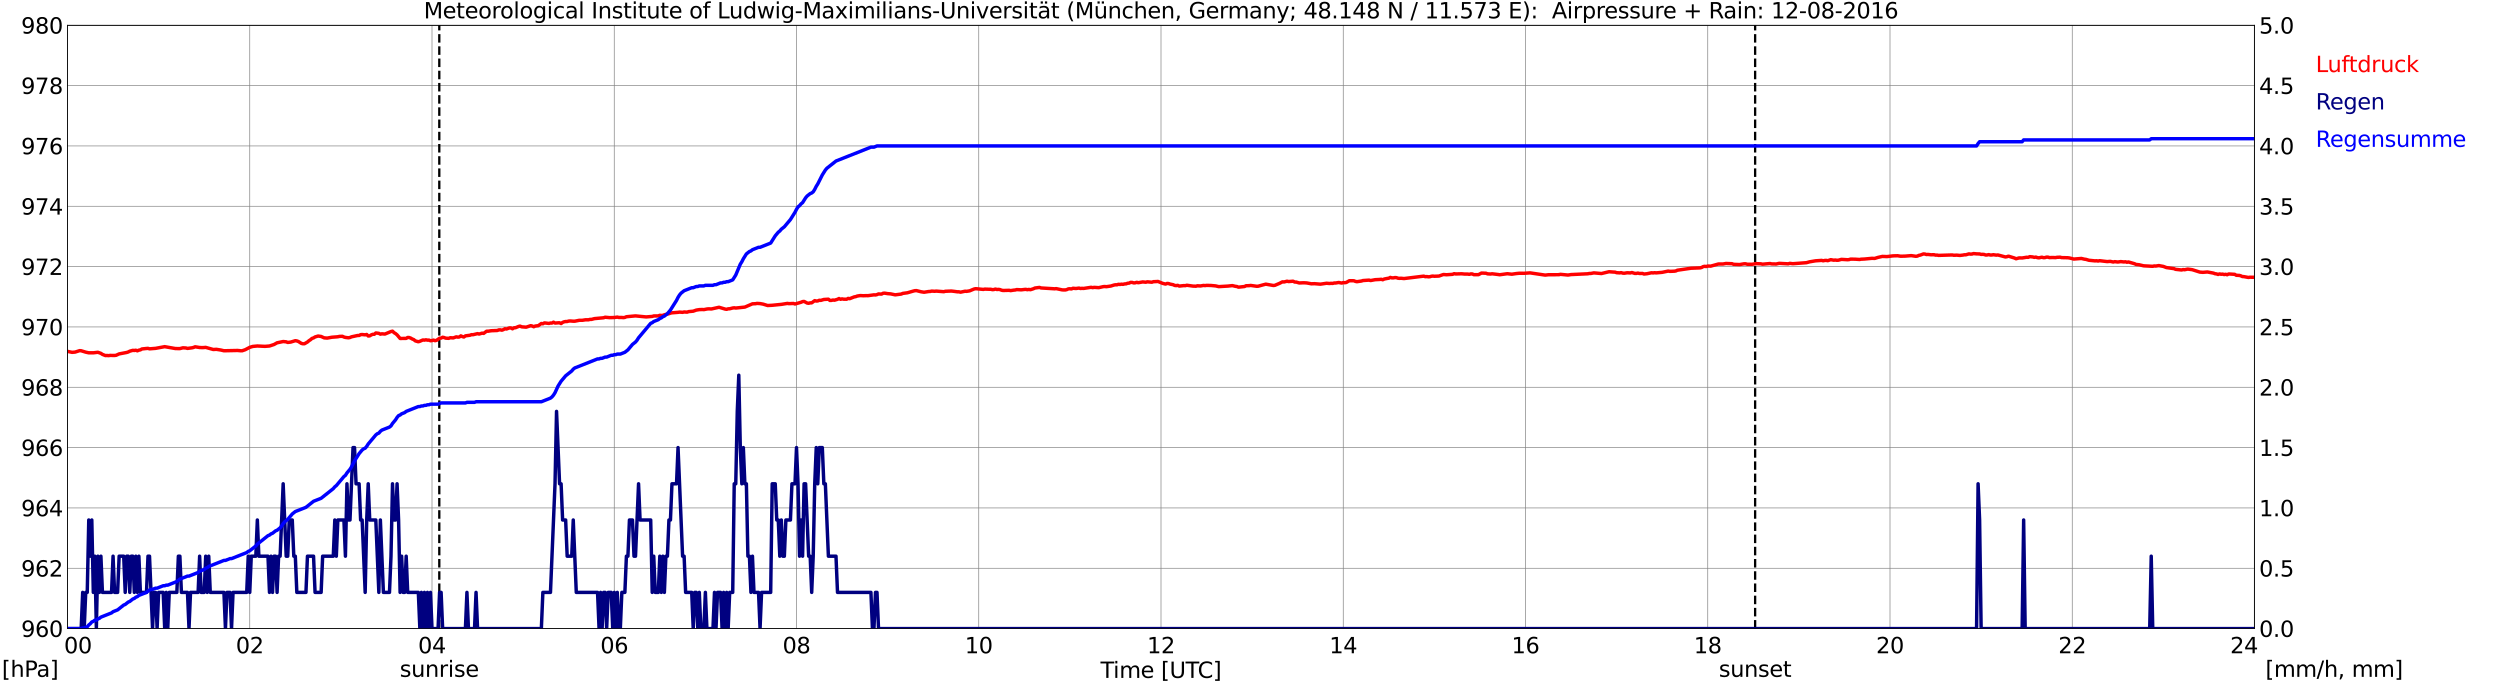 <?xml version="1.0" encoding="utf-8" standalone="no"?>
<!DOCTYPE svg PUBLIC "-//W3C//DTD SVG 1.1//EN"
  "http://www.w3.org/Graphics/SVG/1.1/DTD/svg11.dtd">
<svg xmlns:xlink="http://www.w3.org/1999/xlink" width="1085.4pt" height="296.64pt" viewBox="0 0 1085.4 296.64" xmlns="http://www.w3.org/2000/svg" version="1.1">
 <defs>
  <style type="text/css">*{stroke-linejoin: round; stroke-linecap: butt}</style>
 </defs>
 <g id="figure_1">
  <g id="patch_1">
   <path d="M 0 296.64 
L 1085.4 296.64 
L 1085.4 0 
L 0 0 
z
" style="fill: #ffffff"/>
  </g>
  <g id="axes_1">
   <g id="patch_2">
    <path d="M 29.306 272.909 
L 978.814 272.909 
L 978.814 10.976 
L 29.306 10.976 
z
" style="fill: #ffffff"/>
   </g>
   <g id="patch_3">
    <path d="M 978.814 272.909 
L 978.814 272.909 
L 978.814 10.976 
L 978.814 10.976 
z
" clip-path="url(#pb4b38af9a0)" style="fill: #d3d3d3; opacity: 0.25; stroke: #d3d3d3; stroke-linejoin: miter"/>
   </g>
   <g id="matplotlib.axis_1">
    <g id="xtick_1">
     <g id="line2d_1">
      <path d="M 29.306 272.909 
L 29.306 10.976 
" clip-path="url(#pb4b38af9a0)" style="fill: none; stroke: #808080; stroke-width: 0.3; stroke-linecap: square"/>
     </g>
     <g id="line2d_2"/>
     <g id="text_1">
      <!--    00 -->
      <g transform="translate(18.733 283.627) scale(0.095 -0.095)">
       <defs>
        <path id="DejaVuSans-20" transform="scale(0.016)"/>
        <path id="DejaVuSans-30" d="M 2034 4250 
Q 1547 4250 1301 3770 
Q 1056 3291 1056 2328 
Q 1056 1369 1301 889 
Q 1547 409 2034 409 
Q 2525 409 2770 889 
Q 3016 1369 3016 2328 
Q 3016 3291 2770 3770 
Q 2525 4250 2034 4250 
z
M 2034 4750 
Q 2819 4750 3233 4129 
Q 3647 3509 3647 2328 
Q 3647 1150 3233 529 
Q 2819 -91 2034 -91 
Q 1250 -91 836 529 
Q 422 1150 422 2328 
Q 422 3509 836 4129 
Q 1250 4750 2034 4750 
z
" transform="scale(0.016)"/>
       </defs>
       <use xlink:href="#DejaVuSans-20"/>
       <use xlink:href="#DejaVuSans-20" transform="translate(31.787 0)"/>
       <use xlink:href="#DejaVuSans-20" transform="translate(63.574 0)"/>
       <use xlink:href="#DejaVuSans-30" transform="translate(95.361 0)"/>
       <use xlink:href="#DejaVuSans-30" transform="translate(158.984 0)"/>
      </g>
     </g>
    </g>
    <g id="xtick_2">
     <g id="line2d_3">
      <path d="M 108.431 272.909 
L 108.431 10.976 
" clip-path="url(#pb4b38af9a0)" style="fill: none; stroke: #808080; stroke-width: 0.3; stroke-linecap: square"/>
     </g>
     <g id="line2d_4"/>
     <g id="text_2">
      <!-- 02 -->
      <g transform="translate(102.387 283.627) scale(0.095 -0.095)">
       <defs>
        <path id="DejaVuSans-32" d="M 1228 531 
L 3431 531 
L 3431 0 
L 469 0 
L 469 531 
Q 828 903 1448 1529 
Q 2069 2156 2228 2338 
Q 2531 2678 2651 2914 
Q 2772 3150 2772 3378 
Q 2772 3750 2511 3984 
Q 2250 4219 1831 4219 
Q 1534 4219 1204 4116 
Q 875 4013 500 3803 
L 500 4441 
Q 881 4594 1212 4672 
Q 1544 4750 1819 4750 
Q 2544 4750 2975 4387 
Q 3406 4025 3406 3419 
Q 3406 3131 3298 2873 
Q 3191 2616 2906 2266 
Q 2828 2175 2409 1742 
Q 1991 1309 1228 531 
z
" transform="scale(0.016)"/>
       </defs>
       <use xlink:href="#DejaVuSans-30"/>
       <use xlink:href="#DejaVuSans-32" transform="translate(63.623 0)"/>
      </g>
     </g>
    </g>
    <g id="xtick_3">
     <g id="line2d_5">
      <path d="M 187.557 272.909 
L 187.557 10.976 
" clip-path="url(#pb4b38af9a0)" style="fill: none; stroke: #808080; stroke-width: 0.3; stroke-linecap: square"/>
     </g>
     <g id="line2d_6"/>
     <g id="text_3">
      <!-- 04 -->
      <g transform="translate(181.513 283.627) scale(0.095 -0.095)">
       <defs>
        <path id="DejaVuSans-34" d="M 2419 4116 
L 825 1625 
L 2419 1625 
L 2419 4116 
z
M 2253 4666 
L 3047 4666 
L 3047 1625 
L 3713 1625 
L 3713 1100 
L 3047 1100 
L 3047 0 
L 2419 0 
L 2419 1100 
L 313 1100 
L 313 1709 
L 2253 4666 
z
" transform="scale(0.016)"/>
       </defs>
       <use xlink:href="#DejaVuSans-30"/>
       <use xlink:href="#DejaVuSans-34" transform="translate(63.623 0)"/>
      </g>
     </g>
    </g>
    <g id="xtick_4">
     <g id="line2d_7">
      <path d="M 266.683 272.909 
L 266.683 10.976 
" clip-path="url(#pb4b38af9a0)" style="fill: none; stroke: #808080; stroke-width: 0.3; stroke-linecap: square"/>
     </g>
     <g id="line2d_8"/>
     <g id="text_4">
      <!-- 06 -->
      <g transform="translate(260.638 283.627) scale(0.095 -0.095)">
       <defs>
        <path id="DejaVuSans-36" d="M 2113 2584 
Q 1688 2584 1439 2293 
Q 1191 2003 1191 1497 
Q 1191 994 1439 701 
Q 1688 409 2113 409 
Q 2538 409 2786 701 
Q 3034 994 3034 1497 
Q 3034 2003 2786 2293 
Q 2538 2584 2113 2584 
z
M 3366 4563 
L 3366 3988 
Q 3128 4100 2886 4159 
Q 2644 4219 2406 4219 
Q 1781 4219 1451 3797 
Q 1122 3375 1075 2522 
Q 1259 2794 1537 2939 
Q 1816 3084 2150 3084 
Q 2853 3084 3261 2657 
Q 3669 2231 3669 1497 
Q 3669 778 3244 343 
Q 2819 -91 2113 -91 
Q 1303 -91 875 529 
Q 447 1150 447 2328 
Q 447 3434 972 4092 
Q 1497 4750 2381 4750 
Q 2619 4750 2861 4703 
Q 3103 4656 3366 4563 
z
" transform="scale(0.016)"/>
       </defs>
       <use xlink:href="#DejaVuSans-30"/>
       <use xlink:href="#DejaVuSans-36" transform="translate(63.623 0)"/>
      </g>
     </g>
    </g>
    <g id="xtick_5">
     <g id="line2d_9">
      <path d="M 345.808 272.909 
L 345.808 10.976 
" clip-path="url(#pb4b38af9a0)" style="fill: none; stroke: #808080; stroke-width: 0.3; stroke-linecap: square"/>
     </g>
     <g id="line2d_10"/>
     <g id="text_5">
      <!-- 08 -->
      <g transform="translate(339.764 283.627) scale(0.095 -0.095)">
       <defs>
        <path id="DejaVuSans-38" d="M 2034 2216 
Q 1584 2216 1326 1975 
Q 1069 1734 1069 1313 
Q 1069 891 1326 650 
Q 1584 409 2034 409 
Q 2484 409 2743 651 
Q 3003 894 3003 1313 
Q 3003 1734 2745 1975 
Q 2488 2216 2034 2216 
z
M 1403 2484 
Q 997 2584 770 2862 
Q 544 3141 544 3541 
Q 544 4100 942 4425 
Q 1341 4750 2034 4750 
Q 2731 4750 3128 4425 
Q 3525 4100 3525 3541 
Q 3525 3141 3298 2862 
Q 3072 2584 2669 2484 
Q 3125 2378 3379 2068 
Q 3634 1759 3634 1313 
Q 3634 634 3220 271 
Q 2806 -91 2034 -91 
Q 1263 -91 848 271 
Q 434 634 434 1313 
Q 434 1759 690 2068 
Q 947 2378 1403 2484 
z
M 1172 3481 
Q 1172 3119 1398 2916 
Q 1625 2713 2034 2713 
Q 2441 2713 2670 2916 
Q 2900 3119 2900 3481 
Q 2900 3844 2670 4047 
Q 2441 4250 2034 4250 
Q 1625 4250 1398 4047 
Q 1172 3844 1172 3481 
z
" transform="scale(0.016)"/>
       </defs>
       <use xlink:href="#DejaVuSans-30"/>
       <use xlink:href="#DejaVuSans-38" transform="translate(63.623 0)"/>
      </g>
     </g>
    </g>
    <g id="xtick_6">
     <g id="line2d_11">
      <path d="M 424.934 272.909 
L 424.934 10.976 
" clip-path="url(#pb4b38af9a0)" style="fill: none; stroke: #808080; stroke-width: 0.3; stroke-linecap: square"/>
     </g>
     <g id="line2d_12"/>
     <g id="text_6">
      <!-- 10 -->
      <g transform="translate(418.89 283.627) scale(0.095 -0.095)">
       <defs>
        <path id="DejaVuSans-31" d="M 794 531 
L 1825 531 
L 1825 4091 
L 703 3866 
L 703 4441 
L 1819 4666 
L 2450 4666 
L 2450 531 
L 3481 531 
L 3481 0 
L 794 0 
L 794 531 
z
" transform="scale(0.016)"/>
       </defs>
       <use xlink:href="#DejaVuSans-31"/>
       <use xlink:href="#DejaVuSans-30" transform="translate(63.623 0)"/>
      </g>
     </g>
    </g>
    <g id="xtick_7">
     <g id="line2d_13">
      <path d="M 504.06 272.909 
L 504.06 10.976 
" clip-path="url(#pb4b38af9a0)" style="fill: none; stroke: #808080; stroke-width: 0.3; stroke-linecap: square"/>
     </g>
     <g id="line2d_14"/>
     <g id="text_7">
      <!-- 12 -->
      <g transform="translate(498.015 283.627) scale(0.095 -0.095)">
       <use xlink:href="#DejaVuSans-31"/>
       <use xlink:href="#DejaVuSans-32" transform="translate(63.623 0)"/>
      </g>
     </g>
    </g>
    <g id="xtick_8">
     <g id="line2d_15">
      <path d="M 583.185 272.909 
L 583.185 10.976 
" clip-path="url(#pb4b38af9a0)" style="fill: none; stroke: #808080; stroke-width: 0.3; stroke-linecap: square"/>
     </g>
     <g id="line2d_16"/>
     <g id="text_8">
      <!-- 14 -->
      <g transform="translate(577.141 283.627) scale(0.095 -0.095)">
       <use xlink:href="#DejaVuSans-31"/>
       <use xlink:href="#DejaVuSans-34" transform="translate(63.623 0)"/>
      </g>
     </g>
    </g>
    <g id="xtick_9">
     <g id="line2d_17">
      <path d="M 662.311 272.909 
L 662.311 10.976 
" clip-path="url(#pb4b38af9a0)" style="fill: none; stroke: #808080; stroke-width: 0.3; stroke-linecap: square"/>
     </g>
     <g id="line2d_18"/>
     <g id="text_9">
      <!-- 16 -->
      <g transform="translate(656.267 283.627) scale(0.095 -0.095)">
       <use xlink:href="#DejaVuSans-31"/>
       <use xlink:href="#DejaVuSans-36" transform="translate(63.623 0)"/>
      </g>
     </g>
    </g>
    <g id="xtick_10">
     <g id="line2d_19">
      <path d="M 741.437 272.909 
L 741.437 10.976 
" clip-path="url(#pb4b38af9a0)" style="fill: none; stroke: #808080; stroke-width: 0.3; stroke-linecap: square"/>
     </g>
     <g id="line2d_20"/>
     <g id="text_10">
      <!-- 18 -->
      <g transform="translate(735.392 283.627) scale(0.095 -0.095)">
       <use xlink:href="#DejaVuSans-31"/>
       <use xlink:href="#DejaVuSans-38" transform="translate(63.623 0)"/>
      </g>
     </g>
    </g>
    <g id="xtick_11">
     <g id="line2d_21">
      <path d="M 820.562 272.909 
L 820.562 10.976 
" clip-path="url(#pb4b38af9a0)" style="fill: none; stroke: #808080; stroke-width: 0.3; stroke-linecap: square"/>
     </g>
     <g id="line2d_22"/>
     <g id="text_11">
      <!-- 20 -->
      <g transform="translate(814.518 283.627) scale(0.095 -0.095)">
       <use xlink:href="#DejaVuSans-32"/>
       <use xlink:href="#DejaVuSans-30" transform="translate(63.623 0)"/>
      </g>
     </g>
    </g>
    <g id="xtick_12">
     <g id="line2d_23">
      <path d="M 899.688 272.909 
L 899.688 10.976 
" clip-path="url(#pb4b38af9a0)" style="fill: none; stroke: #808080; stroke-width: 0.3; stroke-linecap: square"/>
     </g>
     <g id="line2d_24"/>
     <g id="text_12">
      <!-- 22 -->
      <g transform="translate(893.644 283.627) scale(0.095 -0.095)">
       <use xlink:href="#DejaVuSans-32"/>
       <use xlink:href="#DejaVuSans-32" transform="translate(63.623 0)"/>
      </g>
     </g>
    </g>
    <g id="xtick_13">
     <g id="line2d_25">
      <path d="M 978.814 272.909 
L 978.814 10.976 
" clip-path="url(#pb4b38af9a0)" style="fill: none; stroke: #808080; stroke-width: 0.3; stroke-linecap: square"/>
     </g>
     <g id="line2d_26"/>
     <g id="text_13">
      <!-- 24    -->
      <g transform="translate(968.241 283.627) scale(0.095 -0.095)">
       <use xlink:href="#DejaVuSans-32"/>
       <use xlink:href="#DejaVuSans-34" transform="translate(63.623 0)"/>
       <use xlink:href="#DejaVuSans-20" transform="translate(127.246 0)"/>
       <use xlink:href="#DejaVuSans-20" transform="translate(159.033 0)"/>
       <use xlink:href="#DejaVuSans-20" transform="translate(190.82 0)"/>
      </g>
     </g>
    </g>
    <g id="text_14">
     <!-- Time [UTC] -->
     <g transform="translate(477.806 294.322) scale(0.095 -0.095)">
      <defs>
       <path id="DejaVuSans-54" d="M -19 4666 
L 3928 4666 
L 3928 4134 
L 2272 4134 
L 2272 0 
L 1638 0 
L 1638 4134 
L -19 4134 
L -19 4666 
z
" transform="scale(0.016)"/>
       <path id="DejaVuSans-69" d="M 603 3500 
L 1178 3500 
L 1178 0 
L 603 0 
L 603 3500 
z
M 603 4863 
L 1178 4863 
L 1178 4134 
L 603 4134 
L 603 4863 
z
" transform="scale(0.016)"/>
       <path id="DejaVuSans-6d" d="M 3328 2828 
Q 3544 3216 3844 3400 
Q 4144 3584 4550 3584 
Q 5097 3584 5394 3201 
Q 5691 2819 5691 2113 
L 5691 0 
L 5113 0 
L 5113 2094 
Q 5113 2597 4934 2840 
Q 4756 3084 4391 3084 
Q 3944 3084 3684 2787 
Q 3425 2491 3425 1978 
L 3425 0 
L 2847 0 
L 2847 2094 
Q 2847 2600 2669 2842 
Q 2491 3084 2119 3084 
Q 1678 3084 1418 2786 
Q 1159 2488 1159 1978 
L 1159 0 
L 581 0 
L 581 3500 
L 1159 3500 
L 1159 2956 
Q 1356 3278 1631 3431 
Q 1906 3584 2284 3584 
Q 2666 3584 2933 3390 
Q 3200 3197 3328 2828 
z
" transform="scale(0.016)"/>
       <path id="DejaVuSans-65" d="M 3597 1894 
L 3597 1613 
L 953 1613 
Q 991 1019 1311 708 
Q 1631 397 2203 397 
Q 2534 397 2845 478 
Q 3156 559 3463 722 
L 3463 178 
Q 3153 47 2828 -22 
Q 2503 -91 2169 -91 
Q 1331 -91 842 396 
Q 353 884 353 1716 
Q 353 2575 817 3079 
Q 1281 3584 2069 3584 
Q 2775 3584 3186 3129 
Q 3597 2675 3597 1894 
z
M 3022 2063 
Q 3016 2534 2758 2815 
Q 2500 3097 2075 3097 
Q 1594 3097 1305 2825 
Q 1016 2553 972 2059 
L 3022 2063 
z
" transform="scale(0.016)"/>
       <path id="DejaVuSans-5b" d="M 550 4863 
L 1875 4863 
L 1875 4416 
L 1125 4416 
L 1125 -397 
L 1875 -397 
L 1875 -844 
L 550 -844 
L 550 4863 
z
" transform="scale(0.016)"/>
       <path id="DejaVuSans-55" d="M 556 4666 
L 1191 4666 
L 1191 1831 
Q 1191 1081 1462 751 
Q 1734 422 2344 422 
Q 2950 422 3222 751 
Q 3494 1081 3494 1831 
L 3494 4666 
L 4128 4666 
L 4128 1753 
Q 4128 841 3676 375 
Q 3225 -91 2344 -91 
Q 1459 -91 1007 375 
Q 556 841 556 1753 
L 556 4666 
z
" transform="scale(0.016)"/>
       <path id="DejaVuSans-43" d="M 4122 4306 
L 4122 3641 
Q 3803 3938 3442 4084 
Q 3081 4231 2675 4231 
Q 1875 4231 1450 3742 
Q 1025 3253 1025 2328 
Q 1025 1406 1450 917 
Q 1875 428 2675 428 
Q 3081 428 3442 575 
Q 3803 722 4122 1019 
L 4122 359 
Q 3791 134 3420 21 
Q 3050 -91 2638 -91 
Q 1578 -91 968 557 
Q 359 1206 359 2328 
Q 359 3453 968 4101 
Q 1578 4750 2638 4750 
Q 3056 4750 3426 4639 
Q 3797 4528 4122 4306 
z
" transform="scale(0.016)"/>
       <path id="DejaVuSans-5d" d="M 1947 4863 
L 1947 -844 
L 622 -844 
L 622 -397 
L 1369 -397 
L 1369 4416 
L 622 4416 
L 622 4863 
L 1947 4863 
z
" transform="scale(0.016)"/>
      </defs>
      <use xlink:href="#DejaVuSans-54"/>
      <use xlink:href="#DejaVuSans-69" transform="translate(57.959 0)"/>
      <use xlink:href="#DejaVuSans-6d" transform="translate(85.742 0)"/>
      <use xlink:href="#DejaVuSans-65" transform="translate(183.154 0)"/>
      <use xlink:href="#DejaVuSans-20" transform="translate(244.678 0)"/>
      <use xlink:href="#DejaVuSans-5b" transform="translate(276.465 0)"/>
      <use xlink:href="#DejaVuSans-55" transform="translate(315.479 0)"/>
      <use xlink:href="#DejaVuSans-54" transform="translate(388.672 0)"/>
      <use xlink:href="#DejaVuSans-43" transform="translate(443.881 0)"/>
      <use xlink:href="#DejaVuSans-5d" transform="translate(513.705 0)"/>
     </g>
    </g>
   </g>
   <g id="matplotlib.axis_2">
    <g id="ytick_1">
     <g id="line2d_27">
      <path d="M 29.306 272.909 
L 978.814 272.909 
" clip-path="url(#pb4b38af9a0)" style="fill: none; stroke: #808080; stroke-width: 0.3; stroke-linecap: square"/>
     </g>
     <g id="line2d_28"/>
     <g id="text_15">
      <!-- 960 -->
      <g transform="translate(9.173 276.518) scale(0.095 -0.095)">
       <defs>
        <path id="DejaVuSans-39" d="M 703 97 
L 703 672 
Q 941 559 1184 500 
Q 1428 441 1663 441 
Q 2288 441 2617 861 
Q 2947 1281 2994 2138 
Q 2813 1869 2534 1725 
Q 2256 1581 1919 1581 
Q 1219 1581 811 2004 
Q 403 2428 403 3163 
Q 403 3881 828 4315 
Q 1253 4750 1959 4750 
Q 2769 4750 3195 4129 
Q 3622 3509 3622 2328 
Q 3622 1225 3098 567 
Q 2575 -91 1691 -91 
Q 1453 -91 1209 -44 
Q 966 3 703 97 
z
M 1959 2075 
Q 2384 2075 2632 2365 
Q 2881 2656 2881 3163 
Q 2881 3666 2632 3958 
Q 2384 4250 1959 4250 
Q 1534 4250 1286 3958 
Q 1038 3666 1038 3163 
Q 1038 2656 1286 2365 
Q 1534 2075 1959 2075 
z
" transform="scale(0.016)"/>
       </defs>
       <use xlink:href="#DejaVuSans-39"/>
       <use xlink:href="#DejaVuSans-36" transform="translate(63.623 0)"/>
       <use xlink:href="#DejaVuSans-30" transform="translate(127.246 0)"/>
      </g>
     </g>
    </g>
    <g id="ytick_2">
     <g id="line2d_29">
      <path d="M 29.306 246.715 
L 978.814 246.715 
" clip-path="url(#pb4b38af9a0)" style="fill: none; stroke: #808080; stroke-width: 0.3; stroke-linecap: square"/>
     </g>
     <g id="line2d_30"/>
     <g id="text_16">
      <!-- 962 -->
      <g transform="translate(9.173 250.325) scale(0.095 -0.095)">
       <use xlink:href="#DejaVuSans-39"/>
       <use xlink:href="#DejaVuSans-36" transform="translate(63.623 0)"/>
       <use xlink:href="#DejaVuSans-32" transform="translate(127.246 0)"/>
      </g>
     </g>
    </g>
    <g id="ytick_3">
     <g id="line2d_31">
      <path d="M 29.306 220.522 
L 978.814 220.522 
" clip-path="url(#pb4b38af9a0)" style="fill: none; stroke: #808080; stroke-width: 0.3; stroke-linecap: square"/>
     </g>
     <g id="line2d_32"/>
     <g id="text_17">
      <!-- 964 -->
      <g transform="translate(9.173 224.131) scale(0.095 -0.095)">
       <use xlink:href="#DejaVuSans-39"/>
       <use xlink:href="#DejaVuSans-36" transform="translate(63.623 0)"/>
       <use xlink:href="#DejaVuSans-34" transform="translate(127.246 0)"/>
      </g>
     </g>
    </g>
    <g id="ytick_4">
     <g id="line2d_33">
      <path d="M 29.306 194.329 
L 978.814 194.329 
" clip-path="url(#pb4b38af9a0)" style="fill: none; stroke: #808080; stroke-width: 0.3; stroke-linecap: square"/>
     </g>
     <g id="line2d_34"/>
     <g id="text_18">
      <!-- 966 -->
      <g transform="translate(9.173 197.938) scale(0.095 -0.095)">
       <use xlink:href="#DejaVuSans-39"/>
       <use xlink:href="#DejaVuSans-36" transform="translate(63.623 0)"/>
       <use xlink:href="#DejaVuSans-36" transform="translate(127.246 0)"/>
      </g>
     </g>
    </g>
    <g id="ytick_5">
     <g id="line2d_35">
      <path d="M 29.306 168.136 
L 978.814 168.136 
" clip-path="url(#pb4b38af9a0)" style="fill: none; stroke: #808080; stroke-width: 0.3; stroke-linecap: square"/>
     </g>
     <g id="line2d_36"/>
     <g id="text_19">
      <!-- 968 -->
      <g transform="translate(9.173 171.745) scale(0.095 -0.095)">
       <use xlink:href="#DejaVuSans-39"/>
       <use xlink:href="#DejaVuSans-36" transform="translate(63.623 0)"/>
       <use xlink:href="#DejaVuSans-38" transform="translate(127.246 0)"/>
      </g>
     </g>
    </g>
    <g id="ytick_6">
     <g id="line2d_37">
      <path d="M 29.306 141.942 
L 978.814 141.942 
" clip-path="url(#pb4b38af9a0)" style="fill: none; stroke: #808080; stroke-width: 0.3; stroke-linecap: square"/>
     </g>
     <g id="line2d_38"/>
     <g id="text_20">
      <!-- 970 -->
      <g transform="translate(9.173 145.551) scale(0.095 -0.095)">
       <defs>
        <path id="DejaVuSans-37" d="M 525 4666 
L 3525 4666 
L 3525 4397 
L 1831 0 
L 1172 0 
L 2766 4134 
L 525 4134 
L 525 4666 
z
" transform="scale(0.016)"/>
       </defs>
       <use xlink:href="#DejaVuSans-39"/>
       <use xlink:href="#DejaVuSans-37" transform="translate(63.623 0)"/>
       <use xlink:href="#DejaVuSans-30" transform="translate(127.246 0)"/>
      </g>
     </g>
    </g>
    <g id="ytick_7">
     <g id="line2d_39">
      <path d="M 29.306 115.749 
L 978.814 115.749 
" clip-path="url(#pb4b38af9a0)" style="fill: none; stroke: #808080; stroke-width: 0.3; stroke-linecap: square"/>
     </g>
     <g id="line2d_40"/>
     <g id="text_21">
      <!-- 972 -->
      <g transform="translate(9.173 119.358) scale(0.095 -0.095)">
       <use xlink:href="#DejaVuSans-39"/>
       <use xlink:href="#DejaVuSans-37" transform="translate(63.623 0)"/>
       <use xlink:href="#DejaVuSans-32" transform="translate(127.246 0)"/>
      </g>
     </g>
    </g>
    <g id="ytick_8">
     <g id="line2d_41">
      <path d="M 29.306 89.556 
L 978.814 89.556 
" clip-path="url(#pb4b38af9a0)" style="fill: none; stroke: #808080; stroke-width: 0.3; stroke-linecap: square"/>
     </g>
     <g id="line2d_42"/>
     <g id="text_22">
      <!-- 974 -->
      <g transform="translate(9.173 93.165) scale(0.095 -0.095)">
       <use xlink:href="#DejaVuSans-39"/>
       <use xlink:href="#DejaVuSans-37" transform="translate(63.623 0)"/>
       <use xlink:href="#DejaVuSans-34" transform="translate(127.246 0)"/>
      </g>
     </g>
    </g>
    <g id="ytick_9">
     <g id="line2d_43">
      <path d="M 29.306 63.362 
L 978.814 63.362 
" clip-path="url(#pb4b38af9a0)" style="fill: none; stroke: #808080; stroke-width: 0.3; stroke-linecap: square"/>
     </g>
     <g id="line2d_44"/>
     <g id="text_23">
      <!-- 976 -->
      <g transform="translate(9.173 66.972) scale(0.095 -0.095)">
       <use xlink:href="#DejaVuSans-39"/>
       <use xlink:href="#DejaVuSans-37" transform="translate(63.623 0)"/>
       <use xlink:href="#DejaVuSans-36" transform="translate(127.246 0)"/>
      </g>
     </g>
    </g>
    <g id="ytick_10">
     <g id="line2d_45">
      <path d="M 29.306 37.169 
L 978.814 37.169 
" clip-path="url(#pb4b38af9a0)" style="fill: none; stroke: #808080; stroke-width: 0.3; stroke-linecap: square"/>
     </g>
     <g id="line2d_46"/>
     <g id="text_24">
      <!-- 978 -->
      <g transform="translate(9.173 40.778) scale(0.095 -0.095)">
       <use xlink:href="#DejaVuSans-39"/>
       <use xlink:href="#DejaVuSans-37" transform="translate(63.623 0)"/>
       <use xlink:href="#DejaVuSans-38" transform="translate(127.246 0)"/>
      </g>
     </g>
    </g>
    <g id="ytick_11">
     <g id="line2d_47">
      <path d="M 29.306 10.976 
L 978.814 10.976 
" clip-path="url(#pb4b38af9a0)" style="fill: none; stroke: #808080; stroke-width: 0.3; stroke-linecap: square"/>
     </g>
     <g id="line2d_48"/>
     <g id="text_25">
      <!-- 980 -->
      <g transform="translate(9.173 14.585) scale(0.095 -0.095)">
       <use xlink:href="#DejaVuSans-39"/>
       <use xlink:href="#DejaVuSans-38" transform="translate(63.623 0)"/>
       <use xlink:href="#DejaVuSans-30" transform="translate(127.246 0)"/>
      </g>
     </g>
    </g>
   </g>
   <g id="line2d_49">
    <path d="M 190.722 272.909 
L 190.722 10.976 
" clip-path="url(#pb4b38af9a0)" style="fill: none; stroke-dasharray: 3.7,1.6; stroke-dashoffset: 0; stroke: #000000"/>
   </g>
   <g id="line2d_50">
    <path d="M 762.009 272.909 
L 762.009 10.976 
" clip-path="url(#pb4b38af9a0)" style="fill: none; stroke-dasharray: 3.7,1.6; stroke-dashoffset: 0; stroke: #000000"/>
   </g>
   <g id="line2d_51">
    <path d="M 29.306 152.551 
L 31.284 152.97 
L 32.603 152.865 
L 34.581 152.236 
L 35.24 152.289 
L 37.218 152.891 
L 38.537 153.179 
L 40.515 153.179 
L 42.493 152.943 
L 43.812 153.415 
L 44.472 153.86 
L 45.79 154.384 
L 46.45 154.332 
L 47.109 154.41 
L 47.768 154.305 
L 49.747 154.332 
L 50.406 154.253 
L 51.725 153.651 
L 55.022 153.022 
L 55.681 152.812 
L 56.34 152.472 
L 57.659 152.105 
L 58.319 152.158 
L 58.978 152.053 
L 59.637 152.315 
L 60.297 152.027 
L 60.956 151.896 
L 61.615 151.503 
L 63.594 151.293 
L 64.253 151.241 
L 64.912 151.45 
L 67.55 151.241 
L 71.506 150.507 
L 76.122 151.319 
L 77.441 151.346 
L 78.1 151.346 
L 79.419 151.005 
L 80.737 151.084 
L 81.397 151.267 
L 83.375 151.005 
L 84.034 150.848 
L 84.694 150.56 
L 86.672 150.874 
L 87.991 150.927 
L 89.309 150.822 
L 92.606 151.739 
L 93.925 151.66 
L 95.903 151.974 
L 97.222 152.289 
L 103.156 152.158 
L 104.475 152.289 
L 105.135 152.289 
L 106.453 151.843 
L 108.431 150.796 
L 109.75 150.403 
L 111.728 150.219 
L 115.025 150.376 
L 117.003 150.219 
L 118.982 149.564 
L 120.3 148.831 
L 122.938 148.281 
L 124.257 148.412 
L 124.916 148.674 
L 126.235 148.517 
L 128.213 147.914 
L 128.872 148.019 
L 129.532 148.255 
L 130.85 149.093 
L 131.51 149.25 
L 132.169 149.25 
L 133.488 148.491 
L 134.147 147.914 
L 134.807 147.495 
L 135.466 146.919 
L 136.125 146.709 
L 136.785 146.29 
L 138.104 145.897 
L 139.422 146.081 
L 140.741 146.683 
L 142.06 146.788 
L 144.038 146.421 
L 146.676 146.212 
L 147.335 146.055 
L 148.654 146.002 
L 149.313 146.317 
L 149.972 146.5 
L 151.291 146.657 
L 151.951 146.526 
L 152.61 146.238 
L 153.929 145.95 
L 155.247 145.662 
L 155.907 145.662 
L 156.566 145.295 
L 157.226 145.243 
L 158.544 145.374 
L 159.204 145.216 
L 159.863 145.871 
L 160.523 145.819 
L 161.182 145.4 
L 161.841 145.138 
L 162.501 145.138 
L 163.16 144.562 
L 164.479 144.719 
L 165.138 145.085 
L 165.798 144.928 
L 167.116 145.033 
L 169.754 143.933 
L 170.413 143.776 
L 171.073 144.431 
L 171.732 144.824 
L 172.391 145.374 
L 173.71 146.945 
L 176.348 146.919 
L 177.007 146.5 
L 177.666 146.552 
L 178.326 146.788 
L 178.985 147.181 
L 179.645 147.443 
L 180.304 147.993 
L 181.623 148.386 
L 182.282 148.176 
L 183.601 147.6 
L 184.26 147.679 
L 184.92 147.521 
L 185.579 147.679 
L 186.238 147.652 
L 186.898 147.941 
L 187.557 147.862 
L 188.217 147.652 
L 188.876 147.914 
L 189.535 147.757 
L 190.854 146.84 
L 191.513 146.788 
L 192.173 146.421 
L 192.832 146.552 
L 193.492 146.814 
L 194.81 146.893 
L 195.47 146.631 
L 196.788 146.709 
L 198.107 146.238 
L 198.767 146.369 
L 199.426 146.317 
L 200.085 145.819 
L 200.745 146.133 
L 201.404 146.317 
L 202.063 145.819 
L 204.042 145.557 
L 204.701 145.295 
L 205.36 145.321 
L 207.339 144.85 
L 207.998 145.033 
L 209.317 144.64 
L 209.976 144.745 
L 211.295 143.776 
L 211.954 143.802 
L 213.273 143.592 
L 215.91 143.488 
L 216.57 143.226 
L 217.229 143.2 
L 217.889 143.357 
L 218.548 143.121 
L 219.207 142.728 
L 219.867 142.859 
L 221.186 142.361 
L 221.845 142.388 
L 222.504 142.754 
L 223.164 142.309 
L 223.823 142.283 
L 225.142 141.733 
L 225.801 141.576 
L 226.461 141.89 
L 228.439 142.047 
L 230.417 141.392 
L 231.076 141.549 
L 231.736 141.864 
L 232.395 141.549 
L 233.714 141.392 
L 235.033 140.449 
L 235.692 140.58 
L 236.351 140.187 
L 238.329 140.423 
L 238.989 140.24 
L 239.648 140.266 
L 240.308 139.873 
L 240.967 140.266 
L 242.286 140.161 
L 242.945 140.135 
L 243.604 140.475 
L 244.264 139.978 
L 244.923 139.716 
L 245.583 139.585 
L 246.242 139.585 
L 246.901 139.401 
L 247.561 139.349 
L 248.88 139.454 
L 249.539 139.454 
L 251.517 139.061 
L 252.836 139.061 
L 254.155 138.851 
L 255.473 138.851 
L 256.133 138.668 
L 256.792 138.668 
L 258.111 138.328 
L 262.067 137.961 
L 262.726 137.725 
L 264.705 137.908 
L 266.683 137.856 
L 268.002 137.673 
L 268.661 137.83 
L 269.98 137.83 
L 270.639 137.908 
L 271.298 137.804 
L 271.958 137.516 
L 273.277 137.385 
L 275.914 137.149 
L 277.233 137.28 
L 280.53 137.594 
L 283.167 137.385 
L 283.827 137.175 
L 285.805 137.149 
L 286.464 136.887 
L 287.124 136.966 
L 287.783 136.913 
L 288.442 136.651 
L 290.42 136.206 
L 291.08 135.944 
L 291.739 135.813 
L 293.058 135.708 
L 294.377 135.603 
L 295.036 135.499 
L 296.355 135.603 
L 297.014 135.446 
L 298.333 135.525 
L 298.992 135.289 
L 300.971 135.106 
L 302.289 134.634 
L 303.608 134.425 
L 304.927 134.372 
L 305.586 134.425 
L 306.905 134.163 
L 307.564 134.084 
L 308.883 134.137 
L 312.18 133.403 
L 314.818 134.189 
L 315.477 134.294 
L 316.136 134.084 
L 316.796 134.058 
L 318.114 133.718 
L 318.774 133.639 
L 319.433 133.744 
L 323.39 133.325 
L 326.686 131.91 
L 328.005 131.858 
L 328.665 131.727 
L 329.983 131.805 
L 331.302 132.041 
L 333.28 132.644 
L 335.258 132.539 
L 339.215 132.146 
L 341.852 131.727 
L 342.512 131.832 
L 344.49 131.753 
L 345.149 131.989 
L 347.787 131.229 
L 348.446 130.941 
L 349.105 130.862 
L 350.424 131.57 
L 351.083 131.674 
L 351.743 131.491 
L 352.402 131.491 
L 353.721 130.522 
L 354.38 130.705 
L 355.04 130.653 
L 355.699 130.365 
L 356.359 130.417 
L 357.677 130.024 
L 359.655 129.893 
L 360.315 130.443 
L 360.974 130.417 
L 361.634 130.26 
L 362.293 130.339 
L 363.612 129.946 
L 364.271 129.605 
L 364.93 129.946 
L 365.59 129.762 
L 366.249 129.893 
L 367.568 129.92 
L 368.227 129.553 
L 368.887 129.684 
L 370.865 128.898 
L 371.524 128.793 
L 372.184 128.531 
L 373.502 128.322 
L 374.821 128.4 
L 376.14 128.348 
L 376.799 128.374 
L 379.437 128.007 
L 380.096 128.06 
L 380.756 127.903 
L 381.415 127.614 
L 382.734 127.693 
L 383.393 127.326 
L 384.053 127.274 
L 385.371 127.484 
L 386.69 127.588 
L 388.668 128.007 
L 391.306 127.667 
L 391.965 127.379 
L 393.943 127.117 
L 396.581 126.357 
L 397.24 126.2 
L 397.899 126.174 
L 399.878 126.672 
L 401.196 126.881 
L 403.175 126.567 
L 403.834 126.541 
L 404.493 126.383 
L 405.812 126.462 
L 406.471 126.383 
L 409.109 126.593 
L 409.768 126.645 
L 410.428 126.462 
L 413.065 126.357 
L 414.384 126.514 
L 415.703 126.698 
L 416.362 126.698 
L 417.022 126.855 
L 419 126.436 
L 419.659 126.488 
L 420.978 126.279 
L 422.297 125.729 
L 422.956 125.467 
L 423.615 125.336 
L 426.912 125.65 
L 427.572 125.519 
L 428.89 125.571 
L 430.209 125.598 
L 430.869 125.755 
L 431.528 125.702 
L 432.187 125.493 
L 432.847 125.702 
L 433.506 125.624 
L 434.165 125.729 
L 434.825 125.991 
L 435.484 126.121 
L 438.122 126.043 
L 438.781 126.174 
L 440.1 125.964 
L 440.759 125.912 
L 441.419 125.729 
L 443.397 125.833 
L 444.716 125.676 
L 445.375 125.624 
L 446.034 125.781 
L 446.694 125.65 
L 447.353 125.781 
L 448.672 125.362 
L 449.331 125.048 
L 451.309 124.786 
L 451.969 125.021 
L 457.903 125.388 
L 458.563 125.309 
L 461.2 125.86 
L 462.519 125.886 
L 463.178 125.729 
L 463.838 125.414 
L 464.497 125.362 
L 465.156 125.467 
L 465.816 125.152 
L 467.134 125.257 
L 468.453 125.074 
L 469.113 125.257 
L 469.772 125.179 
L 470.431 125.231 
L 473.728 124.733 
L 474.388 124.89 
L 475.047 124.759 
L 477.025 124.89 
L 479.003 124.445 
L 479.663 124.393 
L 480.322 124.471 
L 482.3 124.183 
L 483.619 123.764 
L 484.278 123.633 
L 484.938 123.659 
L 485.597 123.424 
L 486.256 123.502 
L 486.916 123.371 
L 487.575 123.45 
L 488.235 123.266 
L 488.894 123.24 
L 489.553 122.978 
L 490.213 122.926 
L 490.872 122.585 
L 491.532 122.612 
L 492.191 122.821 
L 492.85 122.795 
L 493.51 122.559 
L 494.169 122.743 
L 496.147 122.402 
L 497.466 122.533 
L 498.125 122.35 
L 500.103 122.533 
L 500.763 122.297 
L 502.082 122.245 
L 502.741 122.192 
L 504.719 123.004 
L 506.038 123.345 
L 506.697 123.057 
L 507.357 123.109 
L 508.016 123.345 
L 509.335 123.607 
L 509.994 123.921 
L 510.654 124 
L 511.313 123.869 
L 511.972 124.209 
L 513.95 124 
L 514.61 124.026 
L 515.269 123.843 
L 517.907 124.209 
L 519.226 124.262 
L 519.885 124.078 
L 521.204 124.157 
L 522.522 123.921 
L 523.182 124 
L 523.841 123.895 
L 525.819 123.947 
L 527.797 124.131 
L 529.116 124.445 
L 533.073 124.209 
L 535.051 124 
L 536.369 124.314 
L 537.029 124.393 
L 537.688 124.681 
L 540.326 124.393 
L 540.985 124.052 
L 542.304 124.026 
L 542.963 123.921 
L 545.601 124.288 
L 546.26 124.262 
L 548.238 123.712 
L 549.557 123.371 
L 552.854 123.947 
L 553.513 123.869 
L 555.491 123.031 
L 556.81 122.35 
L 557.47 122.428 
L 558.788 122.088 
L 559.448 122.245 
L 561.426 122.088 
L 562.085 122.454 
L 562.745 122.454 
L 564.063 122.847 
L 566.042 122.769 
L 567.36 122.847 
L 569.338 123.214 
L 570.657 123.162 
L 573.295 123.371 
L 575.932 122.978 
L 577.251 123.083 
L 577.91 123.004 
L 578.57 123.057 
L 579.229 122.874 
L 579.889 122.874 
L 581.207 122.638 
L 582.526 122.9 
L 583.185 122.69 
L 583.845 122.743 
L 584.504 122.638 
L 585.823 121.878 
L 587.142 121.878 
L 587.801 121.904 
L 588.46 122.166 
L 589.12 122.297 
L 591.098 122.009 
L 591.757 121.8 
L 594.395 121.616 
L 595.054 121.8 
L 597.032 121.433 
L 599.011 121.328 
L 599.67 121.25 
L 600.329 121.459 
L 600.989 121.145 
L 602.307 120.883 
L 602.967 120.778 
L 603.626 120.438 
L 604.286 120.647 
L 604.945 120.647 
L 605.604 120.516 
L 606.264 120.542 
L 606.923 120.778 
L 607.582 120.857 
L 608.242 120.804 
L 609.561 120.935 
L 618.133 119.887 
L 618.792 120.123 
L 619.451 120.071 
L 620.111 120.176 
L 620.77 120.149 
L 621.429 119.94 
L 622.089 119.861 
L 622.748 119.94 
L 624.726 119.861 
L 626.045 119.39 
L 626.705 119.18 
L 628.023 119.285 
L 630.661 119.102 
L 631.32 118.814 
L 631.98 118.945 
L 634.617 118.866 
L 635.936 118.997 
L 637.255 118.997 
L 637.914 119.102 
L 638.573 118.918 
L 639.233 118.945 
L 639.892 119.259 
L 641.87 119.259 
L 643.189 118.552 
L 645.167 118.63 
L 645.827 118.892 
L 647.145 118.971 
L 647.805 118.866 
L 650.442 119.18 
L 651.102 119.285 
L 654.399 118.84 
L 656.377 119.049 
L 658.355 118.761 
L 659.674 118.63 
L 661.652 118.656 
L 664.289 118.473 
L 670.883 119.442 
L 672.202 119.285 
L 676.817 119.259 
L 677.477 119.102 
L 680.774 119.416 
L 682.092 119.206 
L 689.346 118.866 
L 690.005 118.735 
L 690.664 118.735 
L 691.983 118.473 
L 695.28 118.761 
L 697.918 118.133 
L 698.577 117.975 
L 699.896 118.08 
L 701.215 118.159 
L 701.874 118.394 
L 703.193 118.473 
L 703.852 118.368 
L 704.511 118.578 
L 705.171 118.63 
L 706.49 118.421 
L 707.808 118.499 
L 708.468 118.316 
L 709.786 118.709 
L 710.446 118.709 
L 711.105 118.552 
L 711.765 118.735 
L 713.083 118.709 
L 713.743 118.971 
L 715.062 118.84 
L 717.04 118.421 
L 717.699 118.499 
L 718.358 118.394 
L 719.018 118.473 
L 721.655 118.237 
L 724.293 117.687 
L 724.952 117.818 
L 726.93 117.74 
L 727.59 117.635 
L 728.249 117.321 
L 734.184 116.456 
L 738.14 116.299 
L 738.799 116.116 
L 739.459 115.749 
L 740.118 115.618 
L 740.777 115.723 
L 741.437 115.513 
L 742.756 115.539 
L 746.052 114.623 
L 748.031 114.623 
L 749.349 114.387 
L 751.987 114.492 
L 752.646 114.754 
L 755.284 114.858 
L 757.262 114.518 
L 757.921 114.544 
L 758.581 114.727 
L 759.899 114.727 
L 760.559 114.754 
L 762.537 114.465 
L 764.515 114.544 
L 765.174 114.701 
L 768.471 114.413 
L 769.131 114.57 
L 770.449 114.596 
L 771.109 114.623 
L 772.428 114.334 
L 776.384 114.544 
L 777.043 114.334 
L 778.362 114.492 
L 784.296 114.046 
L 785.615 113.68 
L 788.253 113.234 
L 790.89 113.051 
L 791.55 113.234 
L 792.209 113.077 
L 792.868 113.051 
L 793.528 113.182 
L 794.847 112.737 
L 796.165 112.972 
L 796.825 112.894 
L 797.484 112.999 
L 798.143 112.972 
L 799.462 112.606 
L 802.1 112.763 
L 802.759 112.711 
L 803.419 112.501 
L 805.397 112.527 
L 807.375 112.658 
L 808.034 112.527 
L 809.353 112.475 
L 812.65 112.16 
L 813.969 112.187 
L 815.287 111.768 
L 817.265 111.322 
L 819.244 111.401 
L 821.881 111.087 
L 823.859 111.034 
L 825.178 111.244 
L 827.156 111.191 
L 829.794 110.982 
L 831.772 111.27 
L 832.431 111.191 
L 833.091 110.877 
L 833.75 110.746 
L 835.069 110.248 
L 835.728 110.301 
L 836.388 110.51 
L 837.047 110.458 
L 838.366 110.615 
L 839.684 110.589 
L 840.344 110.772 
L 841.003 110.746 
L 841.663 110.877 
L 847.597 110.694 
L 848.256 110.825 
L 849.575 110.772 
L 850.894 110.903 
L 852.213 110.746 
L 852.872 110.615 
L 853.531 110.615 
L 854.85 110.222 
L 855.51 110.327 
L 856.169 110.301 
L 856.828 110.091 
L 858.147 110.222 
L 859.466 110.248 
L 860.125 110.458 
L 860.785 110.405 
L 861.444 110.484 
L 862.103 110.72 
L 862.763 110.694 
L 863.422 110.536 
L 864.082 110.72 
L 864.741 110.72 
L 865.4 110.589 
L 866.719 110.772 
L 867.378 110.694 
L 868.697 111.034 
L 870.675 111.558 
L 871.335 111.453 
L 871.994 111.217 
L 874.632 112.029 
L 875.291 112.344 
L 876.61 111.977 
L 877.929 112.003 
L 879.907 111.689 
L 880.566 111.741 
L 881.225 111.427 
L 882.544 111.558 
L 883.204 111.741 
L 883.863 111.61 
L 884.522 111.846 
L 885.182 111.951 
L 886.5 111.663 
L 887.16 111.872 
L 887.819 111.846 
L 888.479 111.637 
L 889.138 111.637 
L 889.797 111.846 
L 891.116 111.794 
L 892.435 111.846 
L 893.094 111.715 
L 894.413 111.663 
L 895.072 111.846 
L 897.71 111.899 
L 898.369 111.977 
L 899.688 112.291 
L 900.347 112.475 
L 901.666 112.37 
L 903.644 112.213 
L 904.963 112.527 
L 905.622 112.606 
L 906.941 112.999 
L 909.579 113.261 
L 910.238 113.208 
L 910.898 113.339 
L 911.557 113.182 
L 914.854 113.575 
L 916.173 113.47 
L 917.491 113.758 
L 918.151 113.601 
L 919.469 113.758 
L 920.788 113.575 
L 922.107 113.732 
L 922.766 113.653 
L 923.426 113.863 
L 924.085 113.732 
L 926.723 114.492 
L 927.382 114.806 
L 928.701 114.937 
L 930.679 115.408 
L 934.635 115.618 
L 935.295 115.461 
L 935.954 115.513 
L 937.273 115.304 
L 939.251 115.67 
L 940.57 116.168 
L 943.867 116.64 
L 944.526 116.928 
L 947.163 117.216 
L 947.823 117.032 
L 948.482 117.111 
L 949.801 116.823 
L 951.779 117.085 
L 955.076 118.133 
L 956.395 118.237 
L 958.373 118.08 
L 961.01 118.578 
L 961.67 118.84 
L 962.329 118.918 
L 962.989 119.154 
L 963.648 118.918 
L 964.307 119.075 
L 964.967 118.997 
L 965.626 119.206 
L 966.285 119.075 
L 966.945 119.285 
L 967.604 118.945 
L 970.242 119.102 
L 970.901 119.521 
L 972.22 119.573 
L 972.879 119.757 
L 973.539 120.071 
L 974.198 120.097 
L 976.176 120.464 
L 976.836 120.359 
L 978.154 120.376 
L 978.154 120.376 
" clip-path="url(#pb4b38af9a0)" style="fill: none; stroke: #ff0000; stroke-width: 1.5; stroke-linecap: square"/>
   </g>
   <g id="patch_4">
    <path d="M 29.306 272.909 
L 29.306 10.976 
" style="fill: none; stroke: #000000; stroke-width: 0.3; stroke-linejoin: miter; stroke-linecap: square"/>
   </g>
   <g id="patch_5">
    <path d="M 978.814 272.909 
L 978.814 10.976 
" style="fill: none; stroke: #000000; stroke-width: 0.3; stroke-linejoin: miter; stroke-linecap: square"/>
   </g>
   <g id="patch_6">
    <path d="M 29.306 272.909 
L 978.814 272.909 
" style="fill: none; stroke: #000000; stroke-width: 0.3; stroke-linejoin: miter; stroke-linecap: square"/>
   </g>
   <g id="patch_7">
    <path d="M 29.306 10.976 
L 978.814 10.976 
" style="fill: none; stroke: #000000; stroke-width: 0.3; stroke-linejoin: miter; stroke-linecap: square"/>
   </g>
   <g id="text_26">
    <!-- sunrise -->
    <g transform="translate(173.558 293.863) scale(0.095 -0.095)">
     <defs>
      <path id="DejaVuSans-73" d="M 2834 3397 
L 2834 2853 
Q 2591 2978 2328 3040 
Q 2066 3103 1784 3103 
Q 1356 3103 1142 2972 
Q 928 2841 928 2578 
Q 928 2378 1081 2264 
Q 1234 2150 1697 2047 
L 1894 2003 
Q 2506 1872 2764 1633 
Q 3022 1394 3022 966 
Q 3022 478 2636 193 
Q 2250 -91 1575 -91 
Q 1294 -91 989 -36 
Q 684 19 347 128 
L 347 722 
Q 666 556 975 473 
Q 1284 391 1588 391 
Q 1994 391 2212 530 
Q 2431 669 2431 922 
Q 2431 1156 2273 1281 
Q 2116 1406 1581 1522 
L 1381 1569 
Q 847 1681 609 1914 
Q 372 2147 372 2553 
Q 372 3047 722 3315 
Q 1072 3584 1716 3584 
Q 2034 3584 2315 3537 
Q 2597 3491 2834 3397 
z
" transform="scale(0.016)"/>
      <path id="DejaVuSans-75" d="M 544 1381 
L 544 3500 
L 1119 3500 
L 1119 1403 
Q 1119 906 1312 657 
Q 1506 409 1894 409 
Q 2359 409 2629 706 
Q 2900 1003 2900 1516 
L 2900 3500 
L 3475 3500 
L 3475 0 
L 2900 0 
L 2900 538 
Q 2691 219 2414 64 
Q 2138 -91 1772 -91 
Q 1169 -91 856 284 
Q 544 659 544 1381 
z
M 1991 3584 
L 1991 3584 
z
" transform="scale(0.016)"/>
      <path id="DejaVuSans-6e" d="M 3513 2113 
L 3513 0 
L 2938 0 
L 2938 2094 
Q 2938 2591 2744 2837 
Q 2550 3084 2163 3084 
Q 1697 3084 1428 2787 
Q 1159 2491 1159 1978 
L 1159 0 
L 581 0 
L 581 3500 
L 1159 3500 
L 1159 2956 
Q 1366 3272 1645 3428 
Q 1925 3584 2291 3584 
Q 2894 3584 3203 3211 
Q 3513 2838 3513 2113 
z
" transform="scale(0.016)"/>
      <path id="DejaVuSans-72" d="M 2631 2963 
Q 2534 3019 2420 3045 
Q 2306 3072 2169 3072 
Q 1681 3072 1420 2755 
Q 1159 2438 1159 1844 
L 1159 0 
L 581 0 
L 581 3500 
L 1159 3500 
L 1159 2956 
Q 1341 3275 1631 3429 
Q 1922 3584 2338 3584 
Q 2397 3584 2469 3576 
Q 2541 3569 2628 3553 
L 2631 2963 
z
" transform="scale(0.016)"/>
     </defs>
     <use xlink:href="#DejaVuSans-73"/>
     <use xlink:href="#DejaVuSans-75" transform="translate(52.1 0)"/>
     <use xlink:href="#DejaVuSans-6e" transform="translate(115.479 0)"/>
     <use xlink:href="#DejaVuSans-72" transform="translate(178.857 0)"/>
     <use xlink:href="#DejaVuSans-69" transform="translate(219.971 0)"/>
     <use xlink:href="#DejaVuSans-73" transform="translate(247.754 0)"/>
     <use xlink:href="#DejaVuSans-65" transform="translate(299.854 0)"/>
    </g>
   </g>
   <g id="text_27">
    <!-- sunset -->
    <g transform="translate(746.255 293.863) scale(0.095 -0.095)">
     <defs>
      <path id="DejaVuSans-74" d="M 1172 4494 
L 1172 3500 
L 2356 3500 
L 2356 3053 
L 1172 3053 
L 1172 1153 
Q 1172 725 1289 603 
Q 1406 481 1766 481 
L 2356 481 
L 2356 0 
L 1766 0 
Q 1100 0 847 248 
Q 594 497 594 1153 
L 594 3053 
L 172 3053 
L 172 3500 
L 594 3500 
L 594 4494 
L 1172 4494 
z
" transform="scale(0.016)"/>
     </defs>
     <use xlink:href="#DejaVuSans-73"/>
     <use xlink:href="#DejaVuSans-75" transform="translate(52.1 0)"/>
     <use xlink:href="#DejaVuSans-6e" transform="translate(115.479 0)"/>
     <use xlink:href="#DejaVuSans-73" transform="translate(178.857 0)"/>
     <use xlink:href="#DejaVuSans-65" transform="translate(230.957 0)"/>
     <use xlink:href="#DejaVuSans-74" transform="translate(292.48 0)"/>
    </g>
   </g>
   <g id="text_28">
    <!-- [hPa] -->
    <g transform="translate(0.821 293.863) scale(0.095 -0.095)">
     <defs>
      <path id="DejaVuSans-68" d="M 3513 2113 
L 3513 0 
L 2938 0 
L 2938 2094 
Q 2938 2591 2744 2837 
Q 2550 3084 2163 3084 
Q 1697 3084 1428 2787 
Q 1159 2491 1159 1978 
L 1159 0 
L 581 0 
L 581 4863 
L 1159 4863 
L 1159 2956 
Q 1366 3272 1645 3428 
Q 1925 3584 2291 3584 
Q 2894 3584 3203 3211 
Q 3513 2838 3513 2113 
z
" transform="scale(0.016)"/>
      <path id="DejaVuSans-50" d="M 1259 4147 
L 1259 2394 
L 2053 2394 
Q 2494 2394 2734 2622 
Q 2975 2850 2975 3272 
Q 2975 3691 2734 3919 
Q 2494 4147 2053 4147 
L 1259 4147 
z
M 628 4666 
L 2053 4666 
Q 2838 4666 3239 4311 
Q 3641 3956 3641 3272 
Q 3641 2581 3239 2228 
Q 2838 1875 2053 1875 
L 1259 1875 
L 1259 0 
L 628 0 
L 628 4666 
z
" transform="scale(0.016)"/>
      <path id="DejaVuSans-61" d="M 2194 1759 
Q 1497 1759 1228 1600 
Q 959 1441 959 1056 
Q 959 750 1161 570 
Q 1363 391 1709 391 
Q 2188 391 2477 730 
Q 2766 1069 2766 1631 
L 2766 1759 
L 2194 1759 
z
M 3341 1997 
L 3341 0 
L 2766 0 
L 2766 531 
Q 2569 213 2275 61 
Q 1981 -91 1556 -91 
Q 1019 -91 701 211 
Q 384 513 384 1019 
Q 384 1609 779 1909 
Q 1175 2209 1959 2209 
L 2766 2209 
L 2766 2266 
Q 2766 2663 2505 2880 
Q 2244 3097 1772 3097 
Q 1472 3097 1187 3025 
Q 903 2953 641 2809 
L 641 3341 
Q 956 3463 1253 3523 
Q 1550 3584 1831 3584 
Q 2591 3584 2966 3190 
Q 3341 2797 3341 1997 
z
" transform="scale(0.016)"/>
     </defs>
     <use xlink:href="#DejaVuSans-5b"/>
     <use xlink:href="#DejaVuSans-68" transform="translate(39.014 0)"/>
     <use xlink:href="#DejaVuSans-50" transform="translate(102.393 0)"/>
     <use xlink:href="#DejaVuSans-61" transform="translate(158.195 0)"/>
     <use xlink:href="#DejaVuSans-5d" transform="translate(219.475 0)"/>
    </g>
   </g>
   <g id="text_29">
    <!-- Luftdruck -->
    <g style="fill: #ff0000" transform="translate(1005.4 31.291) scale(0.095 -0.095)">
     <defs>
      <path id="DejaVuSans-4c" d="M 628 4666 
L 1259 4666 
L 1259 531 
L 3531 531 
L 3531 0 
L 628 0 
L 628 4666 
z
" transform="scale(0.016)"/>
      <path id="DejaVuSans-66" d="M 2375 4863 
L 2375 4384 
L 1825 4384 
Q 1516 4384 1395 4259 
Q 1275 4134 1275 3809 
L 1275 3500 
L 2222 3500 
L 2222 3053 
L 1275 3053 
L 1275 0 
L 697 0 
L 697 3053 
L 147 3053 
L 147 3500 
L 697 3500 
L 697 3744 
Q 697 4328 969 4595 
Q 1241 4863 1831 4863 
L 2375 4863 
z
" transform="scale(0.016)"/>
      <path id="DejaVuSans-64" d="M 2906 2969 
L 2906 4863 
L 3481 4863 
L 3481 0 
L 2906 0 
L 2906 525 
Q 2725 213 2448 61 
Q 2172 -91 1784 -91 
Q 1150 -91 751 415 
Q 353 922 353 1747 
Q 353 2572 751 3078 
Q 1150 3584 1784 3584 
Q 2172 3584 2448 3432 
Q 2725 3281 2906 2969 
z
M 947 1747 
Q 947 1113 1208 752 
Q 1469 391 1925 391 
Q 2381 391 2643 752 
Q 2906 1113 2906 1747 
Q 2906 2381 2643 2742 
Q 2381 3103 1925 3103 
Q 1469 3103 1208 2742 
Q 947 2381 947 1747 
z
" transform="scale(0.016)"/>
      <path id="DejaVuSans-63" d="M 3122 3366 
L 3122 2828 
Q 2878 2963 2633 3030 
Q 2388 3097 2138 3097 
Q 1578 3097 1268 2742 
Q 959 2388 959 1747 
Q 959 1106 1268 751 
Q 1578 397 2138 397 
Q 2388 397 2633 464 
Q 2878 531 3122 666 
L 3122 134 
Q 2881 22 2623 -34 
Q 2366 -91 2075 -91 
Q 1284 -91 818 406 
Q 353 903 353 1747 
Q 353 2603 823 3093 
Q 1294 3584 2113 3584 
Q 2378 3584 2631 3529 
Q 2884 3475 3122 3366 
z
" transform="scale(0.016)"/>
      <path id="DejaVuSans-6b" d="M 581 4863 
L 1159 4863 
L 1159 1991 
L 2875 3500 
L 3609 3500 
L 1753 1863 
L 3688 0 
L 2938 0 
L 1159 1709 
L 1159 0 
L 581 0 
L 581 4863 
z
" transform="scale(0.016)"/>
     </defs>
     <use xlink:href="#DejaVuSans-4c"/>
     <use xlink:href="#DejaVuSans-75" transform="translate(53.963 0)"/>
     <use xlink:href="#DejaVuSans-66" transform="translate(117.342 0)"/>
     <use xlink:href="#DejaVuSans-74" transform="translate(150.797 0)"/>
     <use xlink:href="#DejaVuSans-64" transform="translate(190.006 0)"/>
     <use xlink:href="#DejaVuSans-72" transform="translate(253.482 0)"/>
     <use xlink:href="#DejaVuSans-75" transform="translate(294.596 0)"/>
     <use xlink:href="#DejaVuSans-63" transform="translate(357.975 0)"/>
     <use xlink:href="#DejaVuSans-6b" transform="translate(412.955 0)"/>
    </g>
   </g>
   <g id="text_30">
    <!-- Regen -->
    <g style="fill: #000080" transform="translate(1005.4 47.531) scale(0.095 -0.095)">
     <defs>
      <path id="DejaVuSans-52" d="M 2841 2188 
Q 3044 2119 3236 1894 
Q 3428 1669 3622 1275 
L 4263 0 
L 3584 0 
L 2988 1197 
Q 2756 1666 2539 1819 
Q 2322 1972 1947 1972 
L 1259 1972 
L 1259 0 
L 628 0 
L 628 4666 
L 2053 4666 
Q 2853 4666 3247 4331 
Q 3641 3997 3641 3322 
Q 3641 2881 3436 2590 
Q 3231 2300 2841 2188 
z
M 1259 4147 
L 1259 2491 
L 2053 2491 
Q 2509 2491 2742 2702 
Q 2975 2913 2975 3322 
Q 2975 3731 2742 3939 
Q 2509 4147 2053 4147 
L 1259 4147 
z
" transform="scale(0.016)"/>
      <path id="DejaVuSans-67" d="M 2906 1791 
Q 2906 2416 2648 2759 
Q 2391 3103 1925 3103 
Q 1463 3103 1205 2759 
Q 947 2416 947 1791 
Q 947 1169 1205 825 
Q 1463 481 1925 481 
Q 2391 481 2648 825 
Q 2906 1169 2906 1791 
z
M 3481 434 
Q 3481 -459 3084 -895 
Q 2688 -1331 1869 -1331 
Q 1566 -1331 1297 -1286 
Q 1028 -1241 775 -1147 
L 775 -588 
Q 1028 -725 1275 -790 
Q 1522 -856 1778 -856 
Q 2344 -856 2625 -561 
Q 2906 -266 2906 331 
L 2906 616 
Q 2728 306 2450 153 
Q 2172 0 1784 0 
Q 1141 0 747 490 
Q 353 981 353 1791 
Q 353 2603 747 3093 
Q 1141 3584 1784 3584 
Q 2172 3584 2450 3431 
Q 2728 3278 2906 2969 
L 2906 3500 
L 3481 3500 
L 3481 434 
z
" transform="scale(0.016)"/>
     </defs>
     <use xlink:href="#DejaVuSans-52"/>
     <use xlink:href="#DejaVuSans-65" transform="translate(64.982 0)"/>
     <use xlink:href="#DejaVuSans-67" transform="translate(126.506 0)"/>
     <use xlink:href="#DejaVuSans-65" transform="translate(189.982 0)"/>
     <use xlink:href="#DejaVuSans-6e" transform="translate(251.506 0)"/>
    </g>
   </g>
   <g id="text_31">
    <!-- Regensumme -->
    <g style="fill: #0000ff" transform="translate(1005.4 63.771) scale(0.095 -0.095)">
     <use xlink:href="#DejaVuSans-52"/>
     <use xlink:href="#DejaVuSans-65" transform="translate(64.982 0)"/>
     <use xlink:href="#DejaVuSans-67" transform="translate(126.506 0)"/>
     <use xlink:href="#DejaVuSans-65" transform="translate(189.982 0)"/>
     <use xlink:href="#DejaVuSans-6e" transform="translate(251.506 0)"/>
     <use xlink:href="#DejaVuSans-73" transform="translate(314.885 0)"/>
     <use xlink:href="#DejaVuSans-75" transform="translate(366.984 0)"/>
     <use xlink:href="#DejaVuSans-6d" transform="translate(430.363 0)"/>
     <use xlink:href="#DejaVuSans-6d" transform="translate(527.775 0)"/>
     <use xlink:href="#DejaVuSans-65" transform="translate(625.188 0)"/>
    </g>
   </g>
   <g id="text_32">
    <!-- Meteorological Institute of Ludwig-Maximilians-Universität (München, Germany; 48.148 N / 11.573 E):  Airpressure + Rain: 12-08-2016 -->
    <g transform="translate(183.991 7.976) scale(0.095 -0.095)">
     <defs>
      <path id="DejaVuSans-4d" d="M 628 4666 
L 1569 4666 
L 2759 1491 
L 3956 4666 
L 4897 4666 
L 4897 0 
L 4281 0 
L 4281 4097 
L 3078 897 
L 2444 897 
L 1241 4097 
L 1241 0 
L 628 0 
L 628 4666 
z
" transform="scale(0.016)"/>
      <path id="DejaVuSans-6f" d="M 1959 3097 
Q 1497 3097 1228 2736 
Q 959 2375 959 1747 
Q 959 1119 1226 758 
Q 1494 397 1959 397 
Q 2419 397 2687 759 
Q 2956 1122 2956 1747 
Q 2956 2369 2687 2733 
Q 2419 3097 1959 3097 
z
M 1959 3584 
Q 2709 3584 3137 3096 
Q 3566 2609 3566 1747 
Q 3566 888 3137 398 
Q 2709 -91 1959 -91 
Q 1206 -91 779 398 
Q 353 888 353 1747 
Q 353 2609 779 3096 
Q 1206 3584 1959 3584 
z
" transform="scale(0.016)"/>
      <path id="DejaVuSans-6c" d="M 603 4863 
L 1178 4863 
L 1178 0 
L 603 0 
L 603 4863 
z
" transform="scale(0.016)"/>
      <path id="DejaVuSans-49" d="M 628 4666 
L 1259 4666 
L 1259 0 
L 628 0 
L 628 4666 
z
" transform="scale(0.016)"/>
      <path id="DejaVuSans-77" d="M 269 3500 
L 844 3500 
L 1563 769 
L 2278 3500 
L 2956 3500 
L 3675 769 
L 4391 3500 
L 4966 3500 
L 4050 0 
L 3372 0 
L 2619 2869 
L 1863 0 
L 1184 0 
L 269 3500 
z
" transform="scale(0.016)"/>
      <path id="DejaVuSans-2d" d="M 313 2009 
L 1997 2009 
L 1997 1497 
L 313 1497 
L 313 2009 
z
" transform="scale(0.016)"/>
      <path id="DejaVuSans-78" d="M 3513 3500 
L 2247 1797 
L 3578 0 
L 2900 0 
L 1881 1375 
L 863 0 
L 184 0 
L 1544 1831 
L 300 3500 
L 978 3500 
L 1906 2253 
L 2834 3500 
L 3513 3500 
z
" transform="scale(0.016)"/>
      <path id="DejaVuSans-76" d="M 191 3500 
L 800 3500 
L 1894 563 
L 2988 3500 
L 3597 3500 
L 2284 0 
L 1503 0 
L 191 3500 
z
" transform="scale(0.016)"/>
      <path id="DejaVuSans-e4" d="M 2194 1759 
Q 1497 1759 1228 1600 
Q 959 1441 959 1056 
Q 959 750 1161 570 
Q 1363 391 1709 391 
Q 2188 391 2477 730 
Q 2766 1069 2766 1631 
L 2766 1759 
L 2194 1759 
z
M 3341 1997 
L 3341 0 
L 2766 0 
L 2766 531 
Q 2569 213 2275 61 
Q 1981 -91 1556 -91 
Q 1019 -91 701 211 
Q 384 513 384 1019 
Q 384 1609 779 1909 
Q 1175 2209 1959 2209 
L 2766 2209 
L 2766 2266 
Q 2766 2663 2505 2880 
Q 2244 3097 1772 3097 
Q 1472 3097 1187 3025 
Q 903 2953 641 2809 
L 641 3341 
Q 956 3463 1253 3523 
Q 1550 3584 1831 3584 
Q 2591 3584 2966 3190 
Q 3341 2797 3341 1997 
z
M 2150 4850 
L 2784 4850 
L 2784 4219 
L 2150 4219 
L 2150 4850 
z
M 928 4850 
L 1562 4850 
L 1562 4219 
L 928 4219 
L 928 4850 
z
" transform="scale(0.016)"/>
      <path id="DejaVuSans-28" d="M 1984 4856 
Q 1566 4138 1362 3434 
Q 1159 2731 1159 2009 
Q 1159 1288 1364 580 
Q 1569 -128 1984 -844 
L 1484 -844 
Q 1016 -109 783 600 
Q 550 1309 550 2009 
Q 550 2706 781 3412 
Q 1013 4119 1484 4856 
L 1984 4856 
z
" transform="scale(0.016)"/>
      <path id="DejaVuSans-fc" d="M 544 1381 
L 544 3500 
L 1119 3500 
L 1119 1403 
Q 1119 906 1312 657 
Q 1506 409 1894 409 
Q 2359 409 2629 706 
Q 2900 1003 2900 1516 
L 2900 3500 
L 3475 3500 
L 3475 0 
L 2900 0 
L 2900 538 
Q 2691 219 2414 64 
Q 2138 -91 1772 -91 
Q 1169 -91 856 284 
Q 544 659 544 1381 
z
M 1991 3584 
L 1991 3584 
z
M 2278 4850 
L 2912 4850 
L 2912 4219 
L 2278 4219 
L 2278 4850 
z
M 1056 4850 
L 1690 4850 
L 1690 4219 
L 1056 4219 
L 1056 4850 
z
" transform="scale(0.016)"/>
      <path id="DejaVuSans-2c" d="M 750 794 
L 1409 794 
L 1409 256 
L 897 -744 
L 494 -744 
L 750 256 
L 750 794 
z
" transform="scale(0.016)"/>
      <path id="DejaVuSans-47" d="M 3809 666 
L 3809 1919 
L 2778 1919 
L 2778 2438 
L 4434 2438 
L 4434 434 
Q 4069 175 3628 42 
Q 3188 -91 2688 -91 
Q 1594 -91 976 548 
Q 359 1188 359 2328 
Q 359 3472 976 4111 
Q 1594 4750 2688 4750 
Q 3144 4750 3555 4637 
Q 3966 4525 4313 4306 
L 4313 3634 
Q 3963 3931 3569 4081 
Q 3175 4231 2741 4231 
Q 1884 4231 1454 3753 
Q 1025 3275 1025 2328 
Q 1025 1384 1454 906 
Q 1884 428 2741 428 
Q 3075 428 3337 486 
Q 3600 544 3809 666 
z
" transform="scale(0.016)"/>
      <path id="DejaVuSans-79" d="M 2059 -325 
Q 1816 -950 1584 -1140 
Q 1353 -1331 966 -1331 
L 506 -1331 
L 506 -850 
L 844 -850 
Q 1081 -850 1212 -737 
Q 1344 -625 1503 -206 
L 1606 56 
L 191 3500 
L 800 3500 
L 1894 763 
L 2988 3500 
L 3597 3500 
L 2059 -325 
z
" transform="scale(0.016)"/>
      <path id="DejaVuSans-3b" d="M 750 3309 
L 1409 3309 
L 1409 2516 
L 750 2516 
L 750 3309 
z
M 750 794 
L 1409 794 
L 1409 256 
L 897 -744 
L 494 -744 
L 750 256 
L 750 794 
z
" transform="scale(0.016)"/>
      <path id="DejaVuSans-2e" d="M 684 794 
L 1344 794 
L 1344 0 
L 684 0 
L 684 794 
z
" transform="scale(0.016)"/>
      <path id="DejaVuSans-4e" d="M 628 4666 
L 1478 4666 
L 3547 763 
L 3547 4666 
L 4159 4666 
L 4159 0 
L 3309 0 
L 1241 3903 
L 1241 0 
L 628 0 
L 628 4666 
z
" transform="scale(0.016)"/>
      <path id="DejaVuSans-2f" d="M 1625 4666 
L 2156 4666 
L 531 -594 
L 0 -594 
L 1625 4666 
z
" transform="scale(0.016)"/>
      <path id="DejaVuSans-35" d="M 691 4666 
L 3169 4666 
L 3169 4134 
L 1269 4134 
L 1269 2991 
Q 1406 3038 1543 3061 
Q 1681 3084 1819 3084 
Q 2600 3084 3056 2656 
Q 3513 2228 3513 1497 
Q 3513 744 3044 326 
Q 2575 -91 1722 -91 
Q 1428 -91 1123 -41 
Q 819 9 494 109 
L 494 744 
Q 775 591 1075 516 
Q 1375 441 1709 441 
Q 2250 441 2565 725 
Q 2881 1009 2881 1497 
Q 2881 1984 2565 2268 
Q 2250 2553 1709 2553 
Q 1456 2553 1204 2497 
Q 953 2441 691 2322 
L 691 4666 
z
" transform="scale(0.016)"/>
      <path id="DejaVuSans-33" d="M 2597 2516 
Q 3050 2419 3304 2112 
Q 3559 1806 3559 1356 
Q 3559 666 3084 287 
Q 2609 -91 1734 -91 
Q 1441 -91 1130 -33 
Q 819 25 488 141 
L 488 750 
Q 750 597 1062 519 
Q 1375 441 1716 441 
Q 2309 441 2620 675 
Q 2931 909 2931 1356 
Q 2931 1769 2642 2001 
Q 2353 2234 1838 2234 
L 1294 2234 
L 1294 2753 
L 1863 2753 
Q 2328 2753 2575 2939 
Q 2822 3125 2822 3475 
Q 2822 3834 2567 4026 
Q 2313 4219 1838 4219 
Q 1578 4219 1281 4162 
Q 984 4106 628 3988 
L 628 4550 
Q 988 4650 1302 4700 
Q 1616 4750 1894 4750 
Q 2613 4750 3031 4423 
Q 3450 4097 3450 3541 
Q 3450 3153 3228 2886 
Q 3006 2619 2597 2516 
z
" transform="scale(0.016)"/>
      <path id="DejaVuSans-45" d="M 628 4666 
L 3578 4666 
L 3578 4134 
L 1259 4134 
L 1259 2753 
L 3481 2753 
L 3481 2222 
L 1259 2222 
L 1259 531 
L 3634 531 
L 3634 0 
L 628 0 
L 628 4666 
z
" transform="scale(0.016)"/>
      <path id="DejaVuSans-29" d="M 513 4856 
L 1013 4856 
Q 1481 4119 1714 3412 
Q 1947 2706 1947 2009 
Q 1947 1309 1714 600 
Q 1481 -109 1013 -844 
L 513 -844 
Q 928 -128 1133 580 
Q 1338 1288 1338 2009 
Q 1338 2731 1133 3434 
Q 928 4138 513 4856 
z
" transform="scale(0.016)"/>
      <path id="DejaVuSans-3a" d="M 750 794 
L 1409 794 
L 1409 0 
L 750 0 
L 750 794 
z
M 750 3309 
L 1409 3309 
L 1409 2516 
L 750 2516 
L 750 3309 
z
" transform="scale(0.016)"/>
      <path id="DejaVuSans-41" d="M 2188 4044 
L 1331 1722 
L 3047 1722 
L 2188 4044 
z
M 1831 4666 
L 2547 4666 
L 4325 0 
L 3669 0 
L 3244 1197 
L 1141 1197 
L 716 0 
L 50 0 
L 1831 4666 
z
" transform="scale(0.016)"/>
      <path id="DejaVuSans-70" d="M 1159 525 
L 1159 -1331 
L 581 -1331 
L 581 3500 
L 1159 3500 
L 1159 2969 
Q 1341 3281 1617 3432 
Q 1894 3584 2278 3584 
Q 2916 3584 3314 3078 
Q 3713 2572 3713 1747 
Q 3713 922 3314 415 
Q 2916 -91 2278 -91 
Q 1894 -91 1617 61 
Q 1341 213 1159 525 
z
M 3116 1747 
Q 3116 2381 2855 2742 
Q 2594 3103 2138 3103 
Q 1681 3103 1420 2742 
Q 1159 2381 1159 1747 
Q 1159 1113 1420 752 
Q 1681 391 2138 391 
Q 2594 391 2855 752 
Q 3116 1113 3116 1747 
z
" transform="scale(0.016)"/>
      <path id="DejaVuSans-2b" d="M 2944 4013 
L 2944 2272 
L 4684 2272 
L 4684 1741 
L 2944 1741 
L 2944 0 
L 2419 0 
L 2419 1741 
L 678 1741 
L 678 2272 
L 2419 2272 
L 2419 4013 
L 2944 4013 
z
" transform="scale(0.016)"/>
     </defs>
     <use xlink:href="#DejaVuSans-4d"/>
     <use xlink:href="#DejaVuSans-65" transform="translate(86.279 0)"/>
     <use xlink:href="#DejaVuSans-74" transform="translate(147.803 0)"/>
     <use xlink:href="#DejaVuSans-65" transform="translate(187.012 0)"/>
     <use xlink:href="#DejaVuSans-6f" transform="translate(248.535 0)"/>
     <use xlink:href="#DejaVuSans-72" transform="translate(309.717 0)"/>
     <use xlink:href="#DejaVuSans-6f" transform="translate(348.58 0)"/>
     <use xlink:href="#DejaVuSans-6c" transform="translate(409.762 0)"/>
     <use xlink:href="#DejaVuSans-6f" transform="translate(437.545 0)"/>
     <use xlink:href="#DejaVuSans-67" transform="translate(498.727 0)"/>
     <use xlink:href="#DejaVuSans-69" transform="translate(562.203 0)"/>
     <use xlink:href="#DejaVuSans-63" transform="translate(589.986 0)"/>
     <use xlink:href="#DejaVuSans-61" transform="translate(644.967 0)"/>
     <use xlink:href="#DejaVuSans-6c" transform="translate(706.246 0)"/>
     <use xlink:href="#DejaVuSans-20" transform="translate(734.029 0)"/>
     <use xlink:href="#DejaVuSans-49" transform="translate(765.816 0)"/>
     <use xlink:href="#DejaVuSans-6e" transform="translate(795.309 0)"/>
     <use xlink:href="#DejaVuSans-73" transform="translate(858.688 0)"/>
     <use xlink:href="#DejaVuSans-74" transform="translate(910.787 0)"/>
     <use xlink:href="#DejaVuSans-69" transform="translate(949.996 0)"/>
     <use xlink:href="#DejaVuSans-74" transform="translate(977.779 0)"/>
     <use xlink:href="#DejaVuSans-75" transform="translate(1016.988 0)"/>
     <use xlink:href="#DejaVuSans-74" transform="translate(1080.367 0)"/>
     <use xlink:href="#DejaVuSans-65" transform="translate(1119.576 0)"/>
     <use xlink:href="#DejaVuSans-20" transform="translate(1181.1 0)"/>
     <use xlink:href="#DejaVuSans-6f" transform="translate(1212.887 0)"/>
     <use xlink:href="#DejaVuSans-66" transform="translate(1274.068 0)"/>
     <use xlink:href="#DejaVuSans-20" transform="translate(1309.273 0)"/>
     <use xlink:href="#DejaVuSans-4c" transform="translate(1341.061 0)"/>
     <use xlink:href="#DejaVuSans-75" transform="translate(1395.023 0)"/>
     <use xlink:href="#DejaVuSans-64" transform="translate(1458.402 0)"/>
     <use xlink:href="#DejaVuSans-77" transform="translate(1521.879 0)"/>
     <use xlink:href="#DejaVuSans-69" transform="translate(1603.666 0)"/>
     <use xlink:href="#DejaVuSans-67" transform="translate(1631.449 0)"/>
     <use xlink:href="#DejaVuSans-2d" transform="translate(1694.926 0)"/>
     <use xlink:href="#DejaVuSans-4d" transform="translate(1731.01 0)"/>
     <use xlink:href="#DejaVuSans-61" transform="translate(1817.289 0)"/>
     <use xlink:href="#DejaVuSans-78" transform="translate(1878.568 0)"/>
     <use xlink:href="#DejaVuSans-69" transform="translate(1937.748 0)"/>
     <use xlink:href="#DejaVuSans-6d" transform="translate(1965.531 0)"/>
     <use xlink:href="#DejaVuSans-69" transform="translate(2062.943 0)"/>
     <use xlink:href="#DejaVuSans-6c" transform="translate(2090.727 0)"/>
     <use xlink:href="#DejaVuSans-69" transform="translate(2118.51 0)"/>
     <use xlink:href="#DejaVuSans-61" transform="translate(2146.293 0)"/>
     <use xlink:href="#DejaVuSans-6e" transform="translate(2207.572 0)"/>
     <use xlink:href="#DejaVuSans-73" transform="translate(2270.951 0)"/>
     <use xlink:href="#DejaVuSans-2d" transform="translate(2323.051 0)"/>
     <use xlink:href="#DejaVuSans-55" transform="translate(2359.135 0)"/>
     <use xlink:href="#DejaVuSans-6e" transform="translate(2432.328 0)"/>
     <use xlink:href="#DejaVuSans-69" transform="translate(2495.707 0)"/>
     <use xlink:href="#DejaVuSans-76" transform="translate(2523.49 0)"/>
     <use xlink:href="#DejaVuSans-65" transform="translate(2582.67 0)"/>
     <use xlink:href="#DejaVuSans-72" transform="translate(2644.193 0)"/>
     <use xlink:href="#DejaVuSans-73" transform="translate(2685.307 0)"/>
     <use xlink:href="#DejaVuSans-69" transform="translate(2737.406 0)"/>
     <use xlink:href="#DejaVuSans-74" transform="translate(2765.189 0)"/>
     <use xlink:href="#DejaVuSans-e4" transform="translate(2804.398 0)"/>
     <use xlink:href="#DejaVuSans-74" transform="translate(2865.678 0)"/>
     <use xlink:href="#DejaVuSans-20" transform="translate(2904.887 0)"/>
     <use xlink:href="#DejaVuSans-28" transform="translate(2936.674 0)"/>
     <use xlink:href="#DejaVuSans-4d" transform="translate(2975.688 0)"/>
     <use xlink:href="#DejaVuSans-fc" transform="translate(3061.967 0)"/>
     <use xlink:href="#DejaVuSans-6e" transform="translate(3125.346 0)"/>
     <use xlink:href="#DejaVuSans-63" transform="translate(3188.725 0)"/>
     <use xlink:href="#DejaVuSans-68" transform="translate(3243.705 0)"/>
     <use xlink:href="#DejaVuSans-65" transform="translate(3307.084 0)"/>
     <use xlink:href="#DejaVuSans-6e" transform="translate(3368.607 0)"/>
     <use xlink:href="#DejaVuSans-2c" transform="translate(3431.986 0)"/>
     <use xlink:href="#DejaVuSans-20" transform="translate(3463.773 0)"/>
     <use xlink:href="#DejaVuSans-47" transform="translate(3495.561 0)"/>
     <use xlink:href="#DejaVuSans-65" transform="translate(3573.051 0)"/>
     <use xlink:href="#DejaVuSans-72" transform="translate(3634.574 0)"/>
     <use xlink:href="#DejaVuSans-6d" transform="translate(3673.938 0)"/>
     <use xlink:href="#DejaVuSans-61" transform="translate(3771.35 0)"/>
     <use xlink:href="#DejaVuSans-6e" transform="translate(3832.629 0)"/>
     <use xlink:href="#DejaVuSans-79" transform="translate(3896.008 0)"/>
     <use xlink:href="#DejaVuSans-3b" transform="translate(3955.188 0)"/>
     <use xlink:href="#DejaVuSans-20" transform="translate(3988.879 0)"/>
     <use xlink:href="#DejaVuSans-34" transform="translate(4020.666 0)"/>
     <use xlink:href="#DejaVuSans-38" transform="translate(4084.289 0)"/>
     <use xlink:href="#DejaVuSans-2e" transform="translate(4147.912 0)"/>
     <use xlink:href="#DejaVuSans-31" transform="translate(4179.699 0)"/>
     <use xlink:href="#DejaVuSans-34" transform="translate(4243.322 0)"/>
     <use xlink:href="#DejaVuSans-38" transform="translate(4306.945 0)"/>
     <use xlink:href="#DejaVuSans-20" transform="translate(4370.568 0)"/>
     <use xlink:href="#DejaVuSans-4e" transform="translate(4402.355 0)"/>
     <use xlink:href="#DejaVuSans-20" transform="translate(4477.16 0)"/>
     <use xlink:href="#DejaVuSans-2f" transform="translate(4508.947 0)"/>
     <use xlink:href="#DejaVuSans-20" transform="translate(4542.639 0)"/>
     <use xlink:href="#DejaVuSans-31" transform="translate(4574.426 0)"/>
     <use xlink:href="#DejaVuSans-31" transform="translate(4638.049 0)"/>
     <use xlink:href="#DejaVuSans-2e" transform="translate(4701.672 0)"/>
     <use xlink:href="#DejaVuSans-35" transform="translate(4733.459 0)"/>
     <use xlink:href="#DejaVuSans-37" transform="translate(4797.082 0)"/>
     <use xlink:href="#DejaVuSans-33" transform="translate(4860.705 0)"/>
     <use xlink:href="#DejaVuSans-20" transform="translate(4924.328 0)"/>
     <use xlink:href="#DejaVuSans-45" transform="translate(4956.115 0)"/>
     <use xlink:href="#DejaVuSans-29" transform="translate(5019.299 0)"/>
     <use xlink:href="#DejaVuSans-3a" transform="translate(5058.312 0)"/>
     <use xlink:href="#DejaVuSans-20" transform="translate(5092.004 0)"/>
     <use xlink:href="#DejaVuSans-20" transform="translate(5123.791 0)"/>
     <use xlink:href="#DejaVuSans-41" transform="translate(5155.578 0)"/>
     <use xlink:href="#DejaVuSans-69" transform="translate(5223.986 0)"/>
     <use xlink:href="#DejaVuSans-72" transform="translate(5251.77 0)"/>
     <use xlink:href="#DejaVuSans-70" transform="translate(5292.883 0)"/>
     <use xlink:href="#DejaVuSans-72" transform="translate(5356.359 0)"/>
     <use xlink:href="#DejaVuSans-65" transform="translate(5395.223 0)"/>
     <use xlink:href="#DejaVuSans-73" transform="translate(5456.746 0)"/>
     <use xlink:href="#DejaVuSans-73" transform="translate(5508.846 0)"/>
     <use xlink:href="#DejaVuSans-75" transform="translate(5560.945 0)"/>
     <use xlink:href="#DejaVuSans-72" transform="translate(5624.324 0)"/>
     <use xlink:href="#DejaVuSans-65" transform="translate(5663.188 0)"/>
     <use xlink:href="#DejaVuSans-20" transform="translate(5724.711 0)"/>
     <use xlink:href="#DejaVuSans-2b" transform="translate(5756.498 0)"/>
     <use xlink:href="#DejaVuSans-20" transform="translate(5840.287 0)"/>
     <use xlink:href="#DejaVuSans-52" transform="translate(5872.074 0)"/>
     <use xlink:href="#DejaVuSans-61" transform="translate(5939.307 0)"/>
     <use xlink:href="#DejaVuSans-69" transform="translate(6000.586 0)"/>
     <use xlink:href="#DejaVuSans-6e" transform="translate(6028.369 0)"/>
     <use xlink:href="#DejaVuSans-3a" transform="translate(6091.748 0)"/>
     <use xlink:href="#DejaVuSans-20" transform="translate(6125.439 0)"/>
     <use xlink:href="#DejaVuSans-31" transform="translate(6157.227 0)"/>
     <use xlink:href="#DejaVuSans-32" transform="translate(6220.85 0)"/>
     <use xlink:href="#DejaVuSans-2d" transform="translate(6284.473 0)"/>
     <use xlink:href="#DejaVuSans-30" transform="translate(6320.557 0)"/>
     <use xlink:href="#DejaVuSans-38" transform="translate(6384.18 0)"/>
     <use xlink:href="#DejaVuSans-2d" transform="translate(6447.803 0)"/>
     <use xlink:href="#DejaVuSans-32" transform="translate(6483.887 0)"/>
     <use xlink:href="#DejaVuSans-30" transform="translate(6547.51 0)"/>
     <use xlink:href="#DejaVuSans-31" transform="translate(6611.133 0)"/>
     <use xlink:href="#DejaVuSans-36" transform="translate(6674.756 0)"/>
    </g>
   </g>
  </g>
  <g id="axes_2">
   <g id="matplotlib.axis_3">
    <g id="ytick_12">
     <g id="line2d_52"/>
     <g id="text_33">
      <!-- 0.0 -->
      <g transform="translate(980.814 276.518) scale(0.095 -0.095)">
       <use xlink:href="#DejaVuSans-30"/>
       <use xlink:href="#DejaVuSans-2e" transform="translate(63.623 0)"/>
       <use xlink:href="#DejaVuSans-30" transform="translate(95.41 0)"/>
      </g>
     </g>
    </g>
    <g id="ytick_13">
     <g id="line2d_53"/>
     <g id="text_34">
      <!-- 0.5 -->
      <g transform="translate(980.814 250.325) scale(0.095 -0.095)">
       <use xlink:href="#DejaVuSans-30"/>
       <use xlink:href="#DejaVuSans-2e" transform="translate(63.623 0)"/>
       <use xlink:href="#DejaVuSans-35" transform="translate(95.41 0)"/>
      </g>
     </g>
    </g>
    <g id="ytick_14">
     <g id="line2d_54"/>
     <g id="text_35">
      <!-- 1.0 -->
      <g transform="translate(980.814 224.131) scale(0.095 -0.095)">
       <use xlink:href="#DejaVuSans-31"/>
       <use xlink:href="#DejaVuSans-2e" transform="translate(63.623 0)"/>
       <use xlink:href="#DejaVuSans-30" transform="translate(95.41 0)"/>
      </g>
     </g>
    </g>
    <g id="ytick_15">
     <g id="line2d_55"/>
     <g id="text_36">
      <!-- 1.5 -->
      <g transform="translate(980.814 197.938) scale(0.095 -0.095)">
       <use xlink:href="#DejaVuSans-31"/>
       <use xlink:href="#DejaVuSans-2e" transform="translate(63.623 0)"/>
       <use xlink:href="#DejaVuSans-35" transform="translate(95.41 0)"/>
      </g>
     </g>
    </g>
    <g id="ytick_16">
     <g id="line2d_56"/>
     <g id="text_37">
      <!-- 2.0 -->
      <g transform="translate(980.814 171.745) scale(0.095 -0.095)">
       <use xlink:href="#DejaVuSans-32"/>
       <use xlink:href="#DejaVuSans-2e" transform="translate(63.623 0)"/>
       <use xlink:href="#DejaVuSans-30" transform="translate(95.41 0)"/>
      </g>
     </g>
    </g>
    <g id="ytick_17">
     <g id="line2d_57"/>
     <g id="text_38">
      <!-- 2.5 -->
      <g transform="translate(980.814 145.551) scale(0.095 -0.095)">
       <use xlink:href="#DejaVuSans-32"/>
       <use xlink:href="#DejaVuSans-2e" transform="translate(63.623 0)"/>
       <use xlink:href="#DejaVuSans-35" transform="translate(95.41 0)"/>
      </g>
     </g>
    </g>
    <g id="ytick_18">
     <g id="line2d_58"/>
     <g id="text_39">
      <!-- 3.0 -->
      <g transform="translate(980.814 119.358) scale(0.095 -0.095)">
       <use xlink:href="#DejaVuSans-33"/>
       <use xlink:href="#DejaVuSans-2e" transform="translate(63.623 0)"/>
       <use xlink:href="#DejaVuSans-30" transform="translate(95.41 0)"/>
      </g>
     </g>
    </g>
    <g id="ytick_19">
     <g id="line2d_59"/>
     <g id="text_40">
      <!-- 3.5 -->
      <g transform="translate(980.814 93.165) scale(0.095 -0.095)">
       <use xlink:href="#DejaVuSans-33"/>
       <use xlink:href="#DejaVuSans-2e" transform="translate(63.623 0)"/>
       <use xlink:href="#DejaVuSans-35" transform="translate(95.41 0)"/>
      </g>
     </g>
    </g>
    <g id="ytick_20">
     <g id="line2d_60"/>
     <g id="text_41">
      <!-- 4.0 -->
      <g transform="translate(980.814 66.972) scale(0.095 -0.095)">
       <use xlink:href="#DejaVuSans-34"/>
       <use xlink:href="#DejaVuSans-2e" transform="translate(63.623 0)"/>
       <use xlink:href="#DejaVuSans-30" transform="translate(95.41 0)"/>
      </g>
     </g>
    </g>
    <g id="ytick_21">
     <g id="line2d_61"/>
     <g id="text_42">
      <!-- 4.5 -->
      <g transform="translate(980.814 40.778) scale(0.095 -0.095)">
       <use xlink:href="#DejaVuSans-34"/>
       <use xlink:href="#DejaVuSans-2e" transform="translate(63.623 0)"/>
       <use xlink:href="#DejaVuSans-35" transform="translate(95.41 0)"/>
      </g>
     </g>
    </g>
    <g id="ytick_22">
     <g id="line2d_62"/>
     <g id="text_43">
      <!-- 5.0 -->
      <g transform="translate(980.814 14.585) scale(0.095 -0.095)">
       <use xlink:href="#DejaVuSans-35"/>
       <use xlink:href="#DejaVuSans-2e" transform="translate(63.623 0)"/>
       <use xlink:href="#DejaVuSans-30" transform="translate(95.41 0)"/>
      </g>
     </g>
    </g>
   </g>
   <g id="line2d_63">
    <path d="M 29.306 272.909 
L 35.24 272.909 
L 35.9 257.193 
L 36.559 272.909 
L 37.218 257.193 
L 37.878 257.193 
L 38.537 225.761 
L 39.197 241.477 
L 39.856 225.761 
L 40.515 257.193 
L 41.175 241.477 
L 41.834 272.909 
L 42.493 241.477 
L 43.153 257.193 
L 43.812 241.477 
L 44.472 257.193 
L 48.428 257.193 
L 49.087 241.477 
L 49.747 257.193 
L 51.065 257.193 
L 51.725 241.477 
L 53.703 241.477 
L 54.362 257.193 
L 55.022 241.477 
L 55.681 241.477 
L 56.34 257.193 
L 57 241.477 
L 57.659 241.477 
L 58.319 257.193 
L 58.978 241.477 
L 59.637 257.193 
L 60.297 241.477 
L 60.956 257.193 
L 63.594 257.193 
L 64.253 241.477 
L 64.912 241.477 
L 66.231 272.909 
L 66.89 257.193 
L 67.55 257.193 
L 68.209 272.909 
L 68.869 257.193 
L 70.847 257.193 
L 71.506 272.909 
L 72.166 257.193 
L 72.825 272.909 
L 73.484 257.193 
L 76.781 257.193 
L 77.441 241.477 
L 78.1 241.477 
L 78.759 257.193 
L 81.397 257.193 
L 82.056 272.909 
L 82.716 257.193 
L 86.013 257.193 
L 86.672 241.477 
L 87.331 257.193 
L 88.65 257.193 
L 89.309 241.477 
L 89.969 257.193 
L 90.628 241.477 
L 91.288 257.193 
L 97.222 257.193 
L 97.881 272.909 
L 98.541 257.193 
L 99.86 257.193 
L 100.519 272.909 
L 101.178 257.193 
L 107.113 257.193 
L 107.772 241.477 
L 108.431 257.193 
L 109.091 241.477 
L 111.069 241.477 
L 111.728 225.761 
L 112.388 241.477 
L 116.344 241.477 
L 117.003 257.193 
L 117.663 241.477 
L 118.322 257.193 
L 118.982 241.477 
L 119.641 241.477 
L 120.3 257.193 
L 120.96 241.477 
L 121.619 241.477 
L 122.938 210.045 
L 124.257 241.477 
L 124.916 241.477 
L 125.575 225.761 
L 126.894 225.761 
L 127.553 241.477 
L 128.213 241.477 
L 128.872 257.193 
L 132.829 257.193 
L 133.488 241.477 
L 136.125 241.477 
L 136.785 257.193 
L 139.422 257.193 
L 140.082 241.477 
L 144.697 241.477 
L 145.357 225.761 
L 146.016 241.477 
L 146.676 225.761 
L 149.313 225.761 
L 149.972 241.477 
L 150.632 210.045 
L 151.291 225.761 
L 151.951 225.761 
L 153.269 194.329 
L 153.929 194.329 
L 154.588 210.045 
L 155.907 210.045 
L 156.566 225.761 
L 157.226 225.761 
L 158.544 257.193 
L 159.204 225.761 
L 159.863 210.045 
L 160.523 225.761 
L 163.16 225.761 
L 164.479 257.193 
L 165.138 225.761 
L 166.457 257.193 
L 169.094 257.193 
L 169.754 241.477 
L 170.413 210.045 
L 171.073 225.761 
L 171.732 225.761 
L 172.391 210.045 
L 173.051 225.761 
L 173.71 257.193 
L 174.37 241.477 
L 175.029 257.193 
L 175.688 257.193 
L 176.348 241.477 
L 177.007 257.193 
L 181.623 257.193 
L 182.282 272.909 
L 182.941 257.193 
L 183.601 272.909 
L 184.26 257.193 
L 184.92 272.909 
L 185.579 257.193 
L 186.238 272.909 
L 186.898 257.193 
L 187.557 272.909 
L 190.195 272.909 
L 190.854 257.193 
L 191.513 257.193 
L 192.173 272.909 
L 202.063 272.909 
L 202.723 257.193 
L 203.382 272.909 
L 206.02 272.909 
L 206.679 257.193 
L 207.339 272.909 
L 235.033 272.909 
L 235.692 257.193 
L 238.989 257.193 
L 240.967 210.045 
L 241.626 178.613 
L 242.945 210.045 
L 243.604 210.045 
L 244.264 225.761 
L 245.583 225.761 
L 246.242 241.477 
L 248.22 241.477 
L 248.88 225.761 
L 250.198 257.193 
L 259.43 257.193 
L 260.089 272.909 
L 260.748 257.193 
L 261.408 272.909 
L 262.067 257.193 
L 262.726 257.193 
L 263.386 272.909 
L 264.045 257.193 
L 265.364 257.193 
L 266.023 272.909 
L 266.683 257.193 
L 267.342 272.909 
L 268.002 257.193 
L 268.661 272.909 
L 269.32 272.909 
L 269.98 257.193 
L 271.298 257.193 
L 271.958 241.477 
L 272.617 241.477 
L 273.277 225.761 
L 274.595 225.761 
L 275.255 241.477 
L 275.914 241.477 
L 277.233 210.045 
L 277.892 225.761 
L 282.508 225.761 
L 283.167 257.193 
L 283.827 241.477 
L 284.486 257.193 
L 285.805 257.193 
L 286.464 241.477 
L 287.124 257.193 
L 287.783 241.477 
L 288.442 257.193 
L 289.102 241.477 
L 289.761 241.477 
L 290.42 225.761 
L 291.08 225.761 
L 291.739 210.045 
L 293.717 210.045 
L 294.377 194.329 
L 296.355 241.477 
L 297.014 241.477 
L 297.674 257.193 
L 300.311 257.193 
L 300.971 272.909 
L 301.63 257.193 
L 302.289 257.193 
L 302.949 272.909 
L 303.608 257.193 
L 304.267 272.909 
L 305.586 272.909 
L 306.246 257.193 
L 306.905 272.909 
L 309.543 272.909 
L 310.202 257.193 
L 310.861 272.909 
L 311.521 257.193 
L 312.839 257.193 
L 313.499 272.909 
L 314.158 257.193 
L 314.818 272.909 
L 315.477 257.193 
L 316.136 272.909 
L 316.796 257.193 
L 318.114 257.193 
L 318.774 210.045 
L 319.433 210.045 
L 320.093 178.613 
L 320.752 162.897 
L 321.411 194.329 
L 322.071 210.045 
L 322.73 194.329 
L 323.39 210.045 
L 324.049 210.045 
L 324.708 241.477 
L 325.368 241.477 
L 326.027 257.193 
L 326.686 241.477 
L 327.346 257.193 
L 329.324 257.193 
L 329.983 272.909 
L 330.643 257.193 
L 334.599 257.193 
L 335.258 210.045 
L 336.577 210.045 
L 337.236 225.761 
L 337.896 225.761 
L 338.555 241.477 
L 339.215 225.761 
L 339.874 241.477 
L 340.533 241.477 
L 341.193 225.761 
L 343.171 225.761 
L 343.83 210.045 
L 345.149 210.045 
L 345.808 194.329 
L 346.468 210.045 
L 347.127 241.477 
L 347.787 225.761 
L 348.446 241.477 
L 349.105 210.045 
L 349.765 210.045 
L 351.083 241.477 
L 351.743 241.477 
L 352.402 257.193 
L 353.062 241.477 
L 353.721 210.045 
L 354.38 194.329 
L 355.04 210.045 
L 355.699 194.329 
L 357.018 194.329 
L 357.677 210.045 
L 358.337 210.045 
L 359.655 241.477 
L 362.952 241.477 
L 363.612 257.193 
L 378.118 257.193 
L 378.777 272.909 
L 379.437 272.909 
L 380.096 257.193 
L 380.756 257.193 
L 381.415 272.909 
L 858.147 272.909 
L 858.806 210.045 
L 859.466 225.761 
L 860.125 272.909 
L 877.929 272.909 
L 878.588 225.761 
L 879.247 272.909 
L 933.316 272.909 
L 933.976 241.477 
L 934.635 272.909 
L 978.154 272.909 
L 978.154 272.909 
" clip-path="url(#p73f9f0e811)" style="fill: none; stroke: #000080; stroke-width: 1.5; stroke-linecap: square"/>
   </g>
   <g id="line2d_64">
    <path d="M 29.306 272.909 
L 35.24 272.909 
L 35.9 272.647 
L 36.559 272.647 
L 37.878 272.123 
L 38.537 271.337 
L 39.197 270.813 
L 39.856 270.028 
L 40.515 269.766 
L 41.175 269.242 
L 41.834 269.242 
L 42.493 268.718 
L 43.153 268.456 
L 43.812 267.932 
L 48.428 266.099 
L 49.087 265.575 
L 51.065 264.789 
L 53.703 262.693 
L 54.362 262.431 
L 55.681 261.384 
L 56.34 261.122 
L 57.659 260.074 
L 58.319 259.812 
L 58.978 259.288 
L 59.637 259.026 
L 60.297 258.502 
L 63.594 257.193 
L 64.912 256.145 
L 65.572 255.883 
L 66.231 255.883 
L 67.55 255.359 
L 68.209 255.359 
L 70.847 254.312 
L 71.506 254.312 
L 72.166 254.05 
L 72.825 254.05 
L 76.781 252.478 
L 78.1 251.43 
L 81.397 250.121 
L 82.056 250.121 
L 86.013 248.549 
L 86.672 248.025 
L 88.65 247.239 
L 89.309 246.715 
L 89.969 246.454 
L 90.628 245.93 
L 97.222 243.31 
L 97.881 243.31 
L 99.86 242.525 
L 100.519 242.525 
L 107.113 239.905 
L 107.772 239.381 
L 108.431 239.119 
L 111.069 237.024 
L 111.728 236.238 
L 116.344 232.571 
L 117.003 232.309 
L 117.663 231.785 
L 118.322 231.523 
L 119.641 230.476 
L 120.3 230.214 
L 121.619 229.166 
L 122.278 228.38 
L 122.938 227.332 
L 123.597 226.547 
L 124.916 225.499 
L 126.894 223.142 
L 128.213 222.094 
L 132.829 220.26 
L 136.125 217.641 
L 139.422 216.331 
L 144.697 212.14 
L 145.357 211.355 
L 146.016 210.831 
L 149.313 206.902 
L 149.972 206.378 
L 150.632 205.33 
L 151.951 203.758 
L 152.61 202.711 
L 153.929 200.091 
L 155.907 196.948 
L 157.226 195.377 
L 157.885 194.853 
L 158.544 194.591 
L 159.204 193.805 
L 159.863 192.757 
L 163.16 188.828 
L 163.819 188.304 
L 164.479 188.042 
L 165.138 187.257 
L 165.798 186.733 
L 169.094 185.423 
L 169.754 184.899 
L 170.413 183.852 
L 171.732 182.28 
L 172.391 181.232 
L 173.051 180.446 
L 173.71 180.184 
L 174.37 179.661 
L 175.688 179.137 
L 176.348 178.613 
L 181.623 176.517 
L 182.282 176.517 
L 182.941 176.255 
L 183.601 176.255 
L 184.26 175.994 
L 184.92 175.994 
L 185.579 175.732 
L 186.238 175.732 
L 186.898 175.47 
L 190.195 175.47 
L 191.513 174.946 
L 202.063 174.946 
L 202.723 174.684 
L 206.02 174.684 
L 206.679 174.422 
L 235.033 174.422 
L 238.989 172.85 
L 239.648 172.326 
L 240.308 171.541 
L 240.967 170.493 
L 242.286 167.612 
L 243.604 165.516 
L 245.583 163.159 
L 248.22 161.063 
L 248.88 160.278 
L 249.539 159.754 
L 259.43 155.825 
L 260.089 155.825 
L 260.748 155.563 
L 261.408 155.563 
L 262.726 155.039 
L 263.386 155.039 
L 265.364 154.253 
L 266.023 154.253 
L 266.683 153.991 
L 267.342 153.991 
L 268.002 153.729 
L 269.32 153.729 
L 271.298 152.943 
L 272.617 151.896 
L 274.595 149.538 
L 275.914 148.491 
L 276.573 147.705 
L 277.233 146.657 
L 282.508 140.371 
L 283.167 140.109 
L 283.827 139.585 
L 285.805 138.799 
L 286.464 138.275 
L 287.124 138.013 
L 287.783 137.489 
L 288.442 137.227 
L 289.761 136.18 
L 291.08 134.608 
L 293.717 130.417 
L 294.377 129.108 
L 295.036 128.06 
L 295.696 127.274 
L 297.014 126.226 
L 300.311 124.917 
L 300.971 124.917 
L 302.289 124.393 
L 302.949 124.393 
L 303.608 124.131 
L 305.586 124.131 
L 306.246 123.869 
L 309.543 123.869 
L 310.202 123.607 
L 310.861 123.607 
L 312.839 122.821 
L 313.499 122.821 
L 314.158 122.559 
L 314.818 122.559 
L 315.477 122.297 
L 316.136 122.297 
L 318.114 121.511 
L 319.433 119.416 
L 321.411 114.701 
L 322.071 113.653 
L 322.73 112.344 
L 324.049 110.248 
L 325.368 109.201 
L 326.027 108.939 
L 326.686 108.415 
L 329.324 107.367 
L 329.983 107.367 
L 334.599 105.534 
L 336.577 102.39 
L 337.896 100.819 
L 338.555 100.295 
L 339.215 99.509 
L 340.533 98.461 
L 343.171 95.318 
L 345.149 92.175 
L 345.808 90.865 
L 346.468 89.818 
L 347.127 89.294 
L 347.787 88.508 
L 348.446 87.984 
L 349.765 85.889 
L 350.424 85.103 
L 351.743 84.055 
L 352.402 83.793 
L 353.062 83.269 
L 353.721 82.221 
L 354.38 80.912 
L 355.04 79.864 
L 357.018 75.935 
L 358.337 73.84 
L 358.996 73.054 
L 362.952 69.911 
L 378.118 63.886 
L 379.437 63.886 
L 380.756 63.362 
L 858.147 63.362 
L 858.806 62.315 
L 859.466 61.529 
L 877.929 61.529 
L 878.588 60.743 
L 933.316 60.743 
L 933.976 60.219 
L 978.154 60.219 
L 978.154 60.219 
" clip-path="url(#p73f9f0e811)" style="fill: none; stroke: #0000ff; stroke-width: 1.5; stroke-linecap: square"/>
   </g>
   <g id="patch_8">
    <path d="M 29.306 272.909 
L 29.306 10.976 
" style="fill: none; stroke: #000000; stroke-width: 0.3; stroke-linejoin: miter; stroke-linecap: square"/>
   </g>
   <g id="patch_9">
    <path d="M 978.814 272.909 
L 978.814 10.976 
" style="fill: none; stroke: #000000; stroke-width: 0.3; stroke-linejoin: miter; stroke-linecap: square"/>
   </g>
   <g id="patch_10">
    <path d="M 29.306 272.909 
L 978.814 272.909 
" style="fill: none; stroke: #000000; stroke-width: 0.3; stroke-linejoin: miter; stroke-linecap: square"/>
   </g>
   <g id="patch_11">
    <path d="M 29.306 10.976 
L 978.814 10.976 
" style="fill: none; stroke: #000000; stroke-width: 0.3; stroke-linejoin: miter; stroke-linecap: square"/>
   </g>
   <g id="text_44">
    <!-- [mm/h, mm] -->
    <g transform="translate(983.561 293.863) scale(0.095 -0.095)">
     <use xlink:href="#DejaVuSans-5b"/>
     <use xlink:href="#DejaVuSans-6d" transform="translate(39.014 0)"/>
     <use xlink:href="#DejaVuSans-6d" transform="translate(136.426 0)"/>
     <use xlink:href="#DejaVuSans-2f" transform="translate(233.838 0)"/>
     <use xlink:href="#DejaVuSans-68" transform="translate(267.529 0)"/>
     <use xlink:href="#DejaVuSans-2c" transform="translate(330.908 0)"/>
     <use xlink:href="#DejaVuSans-20" transform="translate(362.695 0)"/>
     <use xlink:href="#DejaVuSans-6d" transform="translate(394.482 0)"/>
     <use xlink:href="#DejaVuSans-6d" transform="translate(491.895 0)"/>
     <use xlink:href="#DejaVuSans-5d" transform="translate(589.307 0)"/>
    </g>
   </g>
  </g>
 </g>
 <defs>
  <clipPath id="pb4b38af9a0">
   <rect x="29.306" y="10.976" width="949.508" height="261.933"/>
  </clipPath>
  <clipPath id="p73f9f0e811">
   <rect x="29.306" y="10.976" width="949.508" height="261.933"/>
  </clipPath>
 </defs>
</svg>
